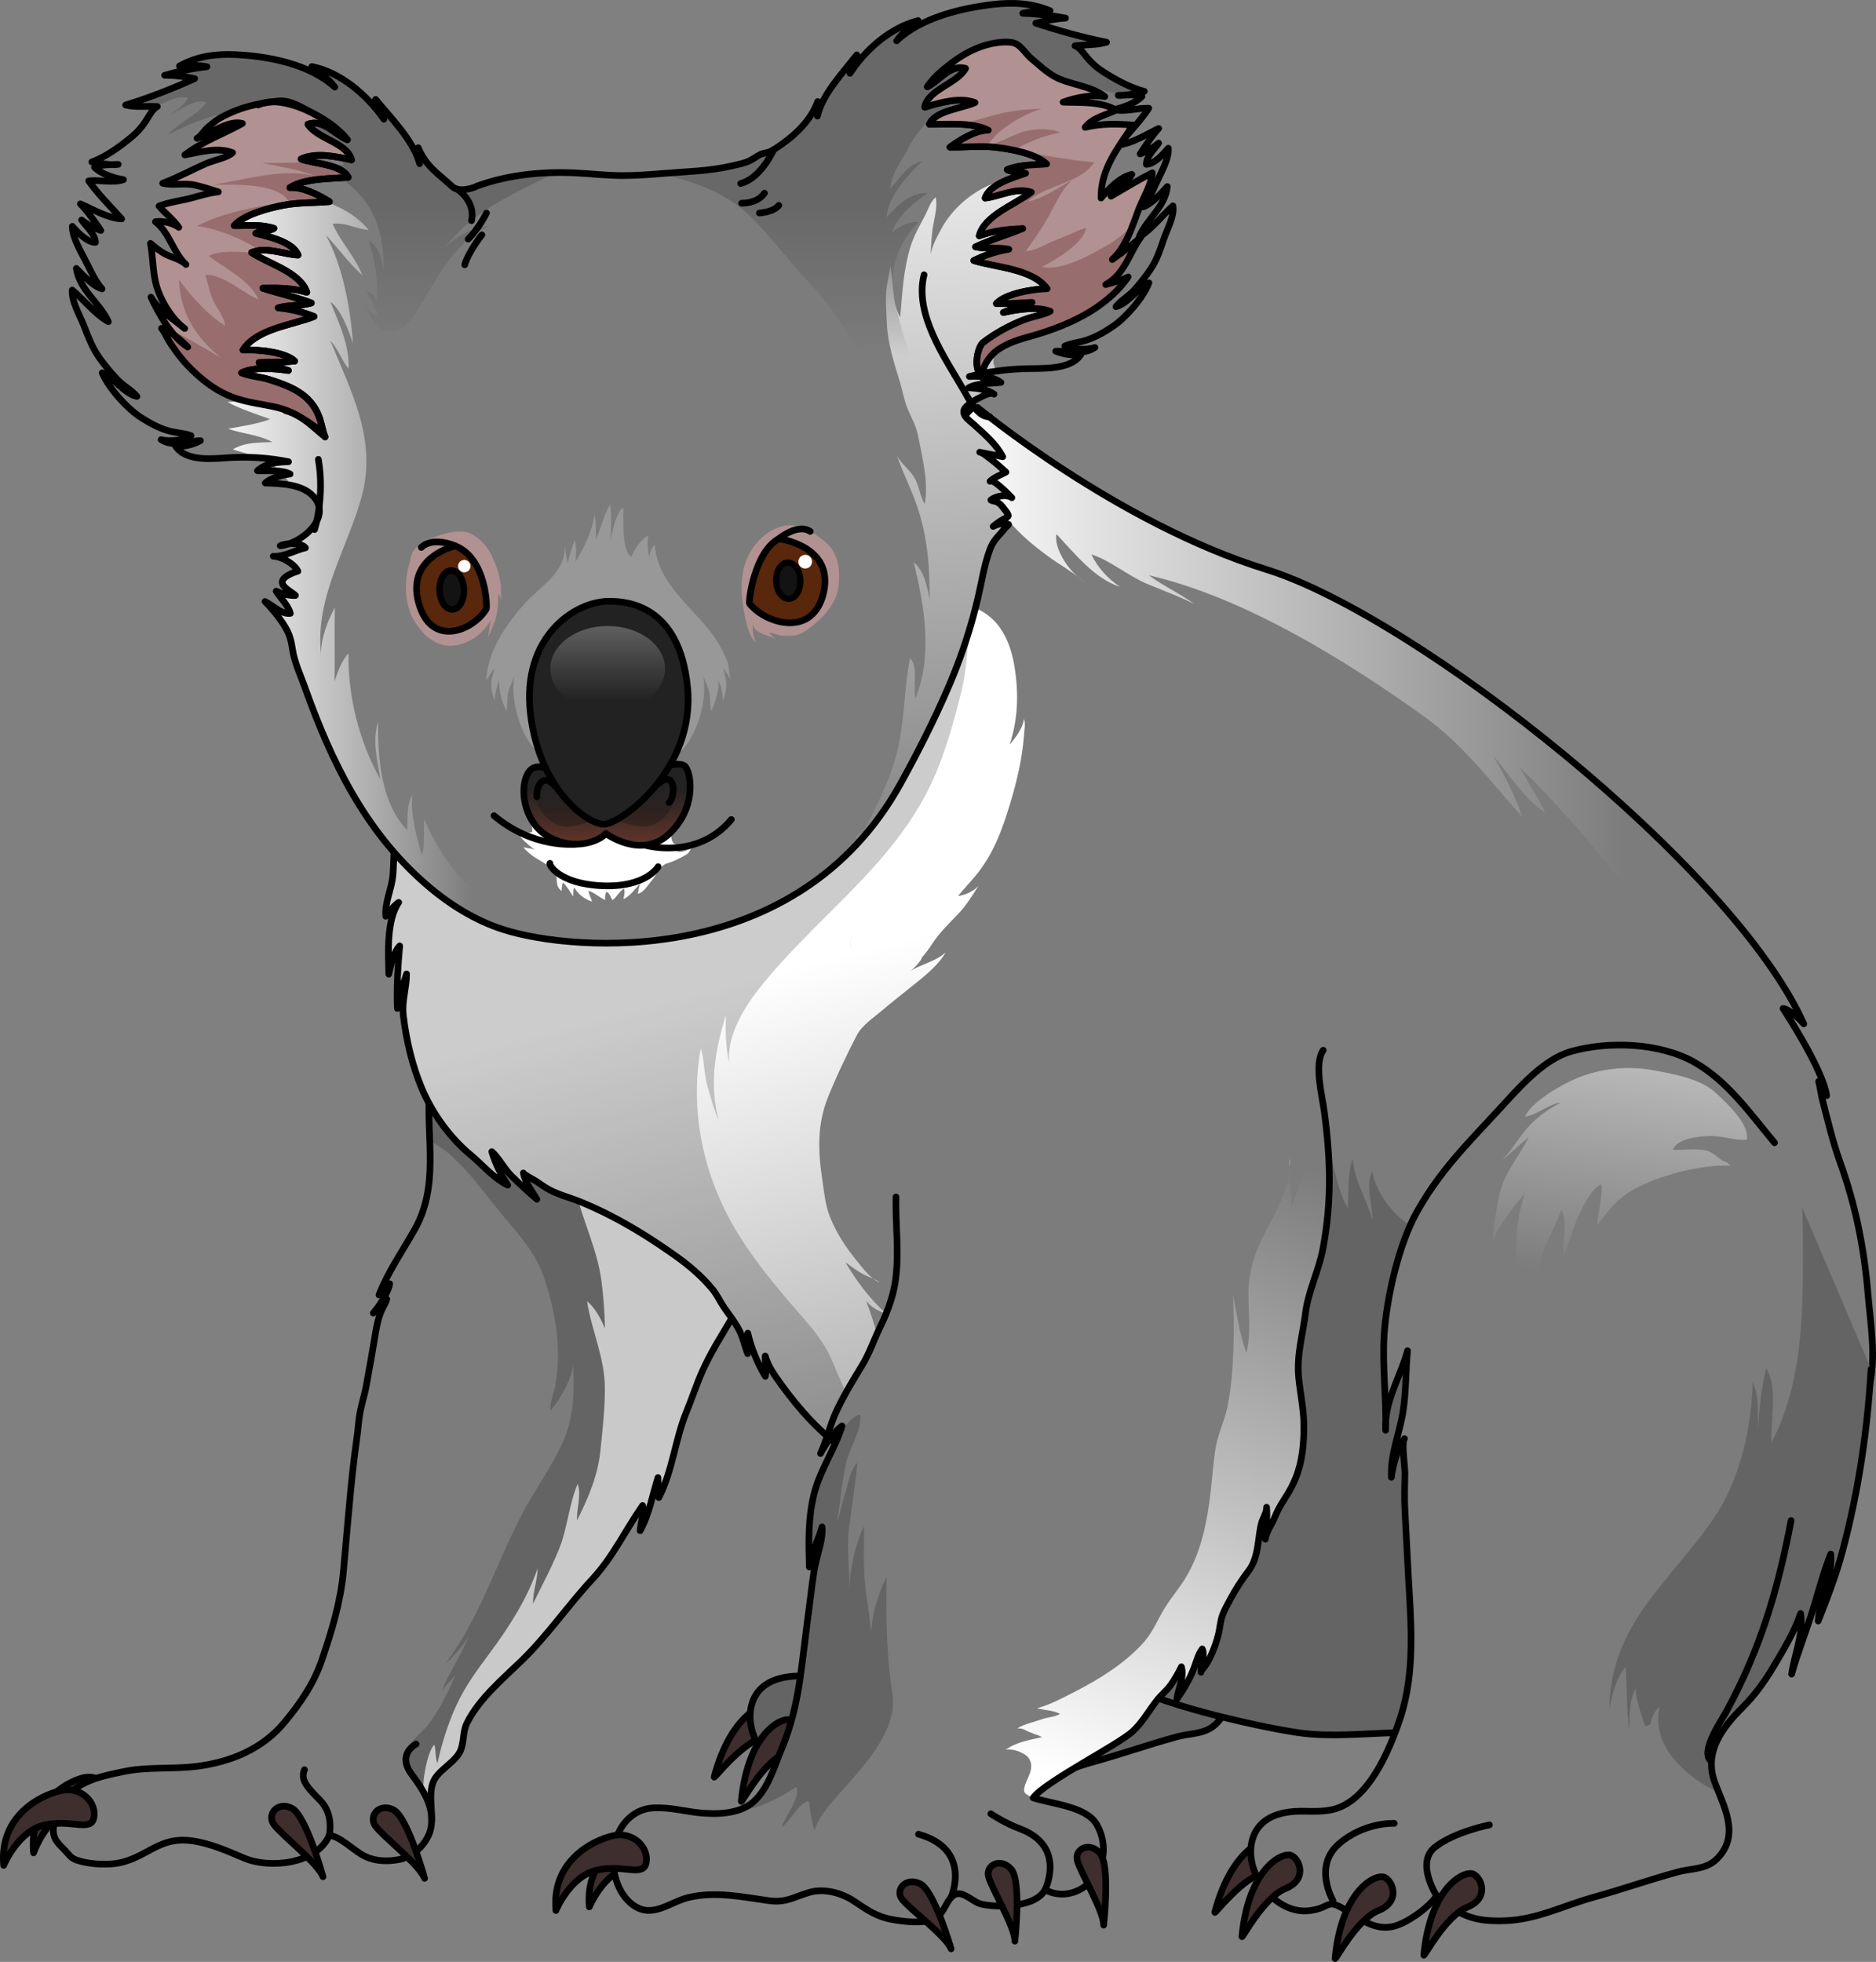 <?xml version="1.0" encoding="utf-8"?>
<!-- Generator: Adobe Illustrator 16.0.0, SVG Export Plug-In . SVG Version: 6.00 Build 0)  -->
<!DOCTYPE svg PUBLIC "-//W3C//DTD SVG 1.1//EN" "http://www.w3.org/Graphics/SVG/1.1/DTD/svg11.dtd">
<svg version="1.1" id="Layer_1" xmlns="http://www.w3.org/2000/svg" xmlns:xlink="http://www.w3.org/1999/xlink" x="0px" y="0px"
	 width="281.915px" height="294.871px" viewBox="0 0 281.915 294.871" enable-background="new 0 0 281.915 294.871"
	 xml:space="preserve">
<rect x="0" y="0" width="281.915" height="294.871" fill="#808080" stroke="none"/>
<g>
	<g>
		<g>
			<path fill="#3E2E2E" stroke="#000000" stroke-linecap="round" stroke-linejoin="round" stroke-miterlimit="10" d="
				M107.32,267.073c-0.125,0.474,4.102-5.244,7.633-6.04c3.531-0.795,2.848-3.984,1.7-4.764
				C115.506,255.491,110.015,256.973,107.32,267.073z"/>
			<path fill="#646464" d="M191.436,151.419c-3.631-4.337-7.042-9.279-12.075-12.114c-5.173-2.913-12.814-3.199-18.464-1.613
				c-4.238,1.19-7.961,5.579-10.832,8.698c-4.892,5.312-8.829,9.151-12.353,15.398c-2.724,4.828-4.584,12.92-4.938,18.526
				c-0.301,4.775,0.363,9.577,0.22,14.327c-0.235-4.394,2.246-8.024,3.293-11.961c-0.293,3.015-0.203,6.142-0.668,9.108
				c-0.521,3.301-1.939,6.535-1.76,9.924c0.156-1.54,0.979-4.624,1.967-5.811c-0.47,0.564,0.087,4.354,0.07,5.223
				c-0.04,1.857-0.107,3.72,0.002,5.578c0.189,3.244,0.317,6.398,0.502,9.652c0.405,7.142,1.077,14.599-1.201,21.517
				c-1.602,4.861-4.859,12.665-10.292,13.798c-2.378,0.496-4.118,0.024-6.446,0.341c-2.447,0.334-4.578,1.418-5.404,3.873
				c-1.687,5.001,3.295,11.703,8.61,10.941c3.23-0.462,2.349-1.873,5.244-0.128c2.208,1.329,4.401,3.166,7.193,2.525
				c2.145-0.494,5.424-2.894,6.555-4.615c3.425,2.932,5.469,3.939,10.376,3.744c4.705-0.189,8.565-2.222,13.039-3.477
				c4.929-1.38,7.827-2.458,12.729-3.828c2.018-0.564,4.266-0.363,5.857-1.875c3.822-3.632,1.03-8.179-0.232-11.715
				c-1.597-4.473,1.142-8.123,4.238-11.199c1.862-1.85,3.395-4.02,4.729-6.274c1.42-2.396,3.12-5.229,3.959-7.808
				c0.485,2.993-0.932,6.168-1.347,9.105c0.97-3.459,2.368-6.867,3.398-10.33c0.775-2.602,1.475-5.185,2.481-7.71
				c0.326,3.438-1.693,6.735-1.889,10.066c1.41-3.569,2.691-6.864,3.689-10.619c2.393-9.017,3.7-17.937,4.256-27.252"/>
			<path fill="none" stroke="#000000" stroke-linecap="round" stroke-linejoin="round" stroke-miterlimit="10" d="M191.436,151.419
				c-3.631-4.337-7.042-9.279-12.075-12.114c-5.173-2.913-12.814-3.199-18.464-1.613c-4.238,1.19-7.961,5.579-10.832,8.698
				c-4.892,5.312-8.829,9.151-12.353,15.398c-2.724,4.828-4.584,12.92-4.938,18.526c-0.301,4.775,0.363,9.577,0.22,14.327
				c-0.235-4.394,2.246-8.024,3.293-11.961c-0.293,3.015-0.203,6.142-0.668,9.108c-0.521,3.301-1.939,6.535-1.76,9.924
				c0.156-1.54,0.979-4.624,1.967-5.811c-0.47,0.564,0.087,4.354,0.07,5.223c-0.04,1.857-0.107,3.72,0.002,5.578
				c0.189,3.244,0.317,6.398,0.502,9.652c0.405,7.142,1.077,14.599-1.201,21.517c-1.602,4.861-4.859,12.665-10.292,13.798
				c-2.378,0.496-4.118,0.024-6.446,0.341c-2.447,0.334-4.578,1.418-5.404,3.873c-1.687,5.001,3.295,11.703,8.61,10.941
				c3.23-0.462,2.349-1.873,5.244-0.128c2.208,1.329,4.401,3.166,7.193,2.525c2.145-0.494,5.424-2.894,6.555-4.615
				c3.425,2.932,5.469,3.939,10.376,3.744c4.705-0.189,8.565-2.222,13.039-3.477c4.929-1.38,7.827-2.458,12.729-3.828
				c2.018-0.564,4.266-0.363,5.857-1.875c3.822-3.632,1.03-8.179-0.232-11.715c-1.597-4.473,1.142-8.123,4.238-11.199
				c1.862-1.85,3.395-4.02,4.729-6.274c1.42-2.396,3.12-5.229,3.959-7.808c0.485,2.993-0.932,6.168-1.347,9.105
				c0.97-3.459,2.368-6.867,3.398-10.33c0.775-2.602,1.475-5.185,2.481-7.71c0.326,3.438-1.693,6.735-1.889,10.066
				c1.41-3.569,2.691-6.864,3.689-10.619c2.393-9.017,3.7-17.937,4.256-27.252"/>
			<path fill="#3E2E2E" stroke="#000000" stroke-linecap="round" stroke-linejoin="round" stroke-miterlimit="10" d="
				M138.727,273.52c-0.046,0.488,3.189-5.845,6.543-7.207s2.156-4.396,0.897-4.978C144.907,260.754,139.733,263.113,138.727,273.52z
				"/>
			<path fill="#3E2E2E" stroke="#000000" stroke-linecap="round" stroke-linejoin="round" stroke-miterlimit="10" d="
				M125.393,274.016c-0.047,0.487,3.188-5.845,6.542-7.207c3.354-1.362,2.157-4.396,0.897-4.978S126.398,263.609,125.393,274.016z"
				/>
			<path fill="#3E2E2E" stroke="#000000" stroke-linecap="round" stroke-linejoin="round" stroke-miterlimit="10" d="
				M111.398,270.728c-0.047,0.488,3.188-5.845,6.541-7.207c3.354-1.363,2.157-4.396,0.898-4.977
				C117.578,257.962,112.404,260.322,111.398,270.728z"/>
			<path fill="none" stroke="#000000" stroke-linecap="round" stroke-linejoin="round" stroke-miterlimit="10" d="M140.659,264.607
				c0,0-3.188-4.964-0.271-7.293c2.917-2.329,8.202-3.367,8.202-3.367"/>
			<path fill="none" stroke="#000000" stroke-linecap="round" stroke-linejoin="round" stroke-miterlimit="10" d="M125.067,265.293
				c0,0-2.961-5.07,0.844-8.436c3.803-3.364,8.378-3.142,8.378-3.142"/>
		</g>
		<path fill="#3E2E2E" stroke="#000000" stroke-linecap="round" stroke-linejoin="round" stroke-miterlimit="10" d="
			M182.551,287.402c-0.125,0.474,4.102-5.244,7.633-6.04c3.531-0.795,2.848-3.984,1.7-4.764
			C190.736,275.82,185.245,277.302,182.551,287.402z"/>
		<path fill="#3E2E2E" stroke="#000000" stroke-linecap="round" stroke-linejoin="round" stroke-miterlimit="10" d="M5.046,278.476
			c0,0,1.754-5.101,5.262-6.071c3.509-0.972,6.232,1.088,6.555-1.192c0.321-2.281-1.8-4.691-4.422-4.005
			C9.815,267.895,4.344,270.98,5.046,278.476z"/>
		<path fill="#7C7C7C" d="M64.502,164.276c-0.383,7.049,1.479,14.045-2.203,20.543c-1.8,3.178-4.036,6.416-5.35,9.806
			c0.564-0.541,1.156-1.044,1.605-1.686c-0.127,1.218-1.76,3.661-2.455,4.422c0.52-0.747,1.283-1.565,2.015-2.105
			c-0.131,0.585-0.501,1.08-0.746,1.631c-0.597,1.34-0.821,2.722-1.056,4.158c-0.391,2.384-0.822,4.763-1.257,7.142
			c-0.352,1.927-0.966,3.536-1.142,5.438c-0.195,2.102-0.536,4.187-0.776,6.283c-0.619,5.389-1.022,10.791-1.52,16.186
			c-0.429,4.655-1.731,8.961-3.237,13.368c-1.24,3.63-3.213,6.478-5.619,9.387c-3.294,3.983-7.949,5.917-12.975,6.599
			c-3.732,0.506-7.507,0.044-11.194,0.813c-3.215,0.669-6.806,1.361-8.871,4.166c-0.862,1.172-1.518,2.728-1.677,4.173
			c-0.195,1.777,0.667,2.407,1.752,3.548c0.617,0.65,0.831,1.121,1.775,1.438c1.66,0.558,3.896,0.708,5.64,0.514
			c1.743-0.195,3.378-0.971,4.896-1.812c2.34-1.296,4.051-2.014,6.853-1.604c2.7,0.394,5.232,1.525,7.725,2.583
			c3.861,1.637,10.95,0.911,12.802-3.437c1.812,0.259,3.721,2.402,5.421,3.2c1.568,0.736,3.341,0.777,5.059,0.455
			c1.995-0.374,3.728-1.973,4.516-3.833c0.956-2.258-0.255-5.385,0.575-7.72c0.676-1.9,3.482-3.053,4.194-4.941
			c0.503-1.335,0.28-2.754,0.931-4.047c1.835-3.648,5.322-6.557,8.203-9.35c3.879-3.762,6.967-8.304,10.65-12.273
			c3.115-3.355,4.963-7.386,7.535-11.051c0.212,1.242-0.293,2.547-0.374,3.792c1.395-2.564,1.825-5.283,2.683-7.991
			c0.021,0.995,0.026,2.024,0.128,3.007c2.085-4.085,2.421-8.667,4.165-12.923c0.807-1.968,1.455-3.982,2.314-5.939
			c1.297-2.947,3.116-5.764,4.752-8.537c1.645-2.786,2.82-4.979,2.879-8.306c0.038-2.1-0.892-3.998-2.096-5.665
			c-1.119-1.545-2.161-3.232-3.502-4.579c-3.215-3.225-6.943-5.868-10.344-8.884c-7.195-6.38-16.77-8.17-26.163-7.587"/>
		<path fill="#646464" d="M110.238,197.677c1.645-2.786,2.82-4.979,2.879-8.306c0.038-2.1-0.892-3.998-2.096-5.665
			c-1.119-1.545-2.161-3.232-3.502-4.579c-3.215-3.225-6.943-5.868-10.344-8.884c-7.195-6.38-16.77-8.17-26.163-7.587l-6.511,1.62
			c-0.13,2.391-0.003,4.773,0.08,7.135c1.077,0.697,2.154,1.344,2.9,1.993c3.403,2.962,5.828,6.688,8.751,10.093
			c2.41,2.807,4.438,5.205,5.622,8.804c1.139,3.465,2,7.474,2,11.124c0,1.643-0.127,3.195-0.406,4.814
			c-0.196,1.137-0.902,2.608-0.697,3.751c1.343-1.526,3.271-4.857,3.354-6.936c0.292,3.466,0.079,7.76-1.225,10.974
			c-1.235,3.043-3.161,5.952-4.866,8.772c-4.925,8.146-7.392,17.879-13.249,25.442c1.218-1.16,2.963-2.962,3.729-4.436
			c-1.131,2.893-3.013,5.536-4.151,8.42c0.559-0.824,1.268-1.648,2.023-2.286c-1.133,2.556-2.361,5.168-4.134,7.394
			c-1.3,1.633-3.618,2.828-3.253,5.188c0.236,1.523,1.408,3.236,2.341,4.525c0.45,0.621,0.992,1.21,1.444,1.824
			c-0.045-1.035-0.027-2.047,0.291-2.941c0.676-1.9,3.482-3.053,4.194-4.941c0.503-1.335,0.28-2.754,0.931-4.047
			c1.835-3.648,5.322-6.557,8.203-9.35c3.879-3.762,6.967-8.304,10.65-12.273c3.115-3.355,4.963-7.386,7.535-11.051
			c0.212,1.242-0.293,2.547-0.374,3.792c1.395-2.564,1.825-5.283,2.683-7.991c0.021,0.995,0.026,2.024,0.128,3.007
			c2.085-4.085,2.421-8.667,4.165-12.923c0.807-1.968,1.455-3.982,2.314-5.939C106.783,203.267,108.603,200.45,110.238,197.677z"/>
		<path fill="#C9C9C9" d="M107.52,179.127c-3.215-3.225-6.943-5.868-10.344-8.884c-0.235-0.209-0.48-0.399-0.721-0.599
			c-0.955,0.067-1.944,0.215-3.003,0.441c-2.131,0.456-5.472,1.349-6.882,3.24c-1.209,1.621-0.53,3.683-0.119,5.457
			c1.074,4.627,3.278,8.914,3.914,13.622c0.327,2.425,0.498,4.806,0.537,7.262c-0.604-1.466-1.449-3.073-2.686-4.102
			c0.701,4.537,2.674,8.432,2.68,13.132c0.004,3.151-0.354,6.226-0.672,9.336c-0.386,3.761-1.804,7.091-3.514,10.468
			c-0.074-1.811,0.68-3.701,0.111-5.482c-1.288,2.889-1.53,6.605-2.766,9.692c-1.164,2.907-2.594,5.525-3.946,8.318
			c-0.055-1.812,0.658-3.49,0.686-5.317c-1.537,4.495-4.188,8.672-7.013,12.485c-1.996,2.695-3.858,5.152-5.254,8.226
			c-1.254,2.763-2.143,5.641-2.788,8.584c-0.368-0.809-0.199-1.881-0.468-2.787c-0.902,0.849-1.473,3.998-1.6,5.227
			c-0.164,1.6,0.145,3.255,0.683,4.604l0.49,0.402c-0.071-1.559-0.271-3.172,0.21-4.521c0.676-1.9,3.482-3.053,4.194-4.941
			c0.503-1.335,0.28-2.754,0.931-4.047c1.835-3.648,5.322-6.557,8.203-9.35c3.879-3.762,6.967-8.304,10.65-12.273
			c3.115-3.355,4.963-7.386,7.535-11.051c0.212,1.242-0.293,2.547-0.374,3.792c1.395-2.564,1.825-5.283,2.683-7.991
			c0.021,0.995,0.026,2.024,0.128,3.007c2.085-4.085,2.421-8.667,4.165-12.923c0.807-1.968,1.455-3.982,2.314-5.939
			c1.297-2.947,3.116-5.764,4.752-8.537c1.645-2.786,2.82-4.979,2.879-8.306c0.038-2.1-0.892-3.998-2.096-5.665
			C109.902,182.161,108.86,180.474,107.52,179.127z"/>
		<path fill="none" stroke="#000000" stroke-linecap="round" stroke-linejoin="round" stroke-miterlimit="10" d="M64.502,164.276
			c-0.383,7.049,1.479,14.045-2.203,20.543c-1.8,3.178-4.036,6.416-5.35,9.806c0.564-0.541,1.156-1.044,1.605-1.686
			c-0.127,1.218-1.76,3.661-2.455,4.422c0.52-0.747,1.283-1.565,2.015-2.105c-0.131,0.585-0.501,1.08-0.746,1.631
			c-0.597,1.34-0.821,2.722-1.056,4.158c-0.391,2.384-0.822,4.763-1.257,7.142c-0.352,1.927-0.966,3.536-1.142,5.438
			c-0.195,2.102-0.536,4.187-0.776,6.283c-0.619,5.389-1.022,10.791-1.52,16.186c-0.429,4.655-1.731,8.961-3.237,13.368
			c-1.24,3.63-3.213,6.478-5.619,9.387c-3.294,3.983-7.949,5.917-12.975,6.599c-3.732,0.506-7.507,0.044-11.194,0.813
			c-3.215,0.669-6.806,1.361-8.871,4.166c-0.862,1.172-1.518,2.728-1.677,4.173c-0.195,1.777,0.667,2.407,1.752,3.548
			c0.617,0.65,0.831,1.121,1.775,1.438c1.66,0.558,3.896,0.708,5.64,0.514c1.743-0.195,3.378-0.971,4.896-1.812
			c2.34-1.296,4.051-2.014,6.853-1.604c2.7,0.394,5.232,1.525,7.725,2.583c3.861,1.637,10.95,0.911,12.802-3.437
			c1.812,0.259,3.721,2.402,5.421,3.2c1.568,0.736,3.341,0.777,5.059,0.455c1.995-0.374,3.728-1.973,4.516-3.833
			c0.956-2.258-0.255-5.385,0.575-7.72c0.676-1.9,3.482-3.053,4.194-4.941c0.503-1.335,0.28-2.754,0.931-4.047
			c1.835-3.648,5.322-6.557,8.203-9.35c3.879-3.762,6.967-8.304,10.65-12.273c3.115-3.355,4.963-7.386,7.535-11.051
			c0.212,1.242-0.293,2.547-0.374,3.792c1.395-2.564,1.825-5.283,2.683-7.991c0.021,0.995,0.026,2.024,0.128,3.007
			c2.085-4.085,2.421-8.667,4.165-12.923c0.807-1.968,1.455-3.982,2.314-5.939c1.297-2.947,3.116-5.764,4.752-8.537
			c1.645-2.786,2.82-4.979,2.879-8.306c0.038-2.1-0.892-3.998-2.096-5.665c-1.119-1.545-2.161-3.232-3.502-4.579
			c-3.215-3.225-6.943-5.868-10.344-8.884c-7.195-6.38-16.77-8.17-26.163-7.587"/>
		<path fill="#3E2E2E" stroke="#000000" stroke-linecap="round" stroke-linejoin="round" stroke-miterlimit="10" d="M0.552,280.362
			c0,0,2.075-5.094,6.085-6.052c4.011-0.958,7.082,1.112,7.481-1.168c0.4-2.28-1.977-4.7-4.975-4.022S-0.132,272.863,0.552,280.362z
			"/>
		<path fill="#3E2E2E" stroke="#000000" stroke-linecap="round" stroke-linejoin="round" stroke-miterlimit="10" d="M48.537,282.065
			c0,0-2.525-9.174-4.671-10.286c-2.145-1.11-3.77,0.906-2.741,2.398C42.15,275.671,47.731,279.971,48.537,282.065z"/>
		<path fill="#3E2E2E" stroke="#000000" stroke-linecap="round" stroke-linejoin="round" stroke-miterlimit="10" d="M63.807,282.307
			c0,0-2.527-9.176-4.672-10.286c-2.145-1.111-3.77,0.905-2.742,2.397C57.419,275.91,62.999,280.211,63.807,282.307z"/>
		<path fill="none" stroke="#000000" stroke-linecap="round" stroke-linejoin="round" stroke-miterlimit="10" d="M49.486,275.828
			c0,0,0.725-3.128-1.376-5.235c-2.101-2.106-2.948-3.126-2.356-4.605"/>
		<path fill="none" stroke="#000000" stroke-linecap="round" stroke-linejoin="round" stroke-miterlimit="10" d="M64.865,273.642
			c0-2.12-0.744-3.937-3.014-6.982c-2.27-3.047,0.67-4.531,0.67-4.531"/>
		<path fill="#7C7C7C" d="M280.701,194.37c-0.572-6.854-1.875-13.293-4.205-19.751c-1.105-3.066-1.836-6.268-2.663-9.429
			c-0.128-0.488-0.278-1.626-0.534-2.667c0.344,0.579,0.744,1.285,1.2,2.158c-0.555-4.023-6.554-13.102-6.554-13.102
			s1.01-0.036,3.119,2.311c-10.586-23.665-58.285-61.317-80.786-68.304c-22.5-6.986-43.362-24.328-43.362-24.328l-0.808,0.029
			c0,0-13.436,13.846-13.607,14.66c-0.102,0.485-6.864,10.6-12.439,19.038c-1.71,0.834-3.366,1.86-4.979,3.161
			c-3.865,3.117-7.483,6.583-11.328,9.693c-4.445,3.594-13.688,4.261-19.125,3.219c-3.027-0.582-6.001-1.649-9.135-1.41
			c-4.54,0.349-9.77,2.478-12.929,5.94c-3.715,4.071-3.141,10.704-3.517,15.857c-0.153,2.102-1.269,4.2-1.075,6.277
			c0.537-0.72,1.243-1.61,1.94-2.097c-1.874,2.74-1.555,7.64-1.493,10.792c0.281-1.325,0.712-3.274,1.64-4.252
			c-0.274,3.158-0.477,6.175-0.354,9.402c0.014-1.808,0.898-3.49,1.383-5.188c0.016,2.126-0.744,4.048-0.476,6.294
			c0.444,3.72,1.347,7.538,2.805,10.982c1.55,3.66,4.166,7.317,7.229,9.859c1.79,1.484,3.556,3.611,5.654,4.61
			c-1.012-1.541-1.871-3.251-2.398-5.032c1.127,1.016,1.824,2.52,2.92,3.606c1.211,1.202,2.562,2.438,3.854,3.546
			c-0.731-1.185-1.774-2.607-2.035-3.945c0.048,0.247,1.69,1.068,1.972,1.264c0.651,0.451,1.297,0.916,2,1.285
			c1.446,0.76,3.084,1.164,4.597,1.78c3.231,1.314,6.321,2.95,9.286,4.784c1.712,1.058,3.383,2.181,5.024,3.347
			c2.03,1.44,3.949,3.074,5.538,5c0.729,0.884,1.136,1.852,1.765,2.769c0.793,1.156,1.667,2.214,2.3,3.479
			c0.555,1.105,0.788,2.298,1.222,3.441c0.188-0.979-0.208-2.185,0.028-3.076c0.486,2.172,1.488,4.585,2.629,6.489
			c0.21-0.98-0.049-2.065-0.014-3.063c0.311,1.074,0.823,2.012,1.459,2.945c1.273,1.863,2.662,3.68,4.144,5.381
			c2.346,2.692,5.068,5.092,8.006,7.119c2.383,1.645,6.285,2.089,8.513-0.173c0.47-0.477,0.807-0.987,1.039-1.521
			c10.459,10.793,21.94,22.756,22.538,23.742c1.078,1.779,5.992,8.876,8.722,11.604c2.73,2.729,19.047,6.57,25.756,7.534
			c4.552,0.653,9.444,0.152,14.015,0.013c7.44-0.23,14.876-0.58,22.312-0.938c4.975-0.24,11.301,1.416,16.07-0.15
			c6.276-2.06,10.477-10,14.923-14.474c4.065-4.091,8.269-9.212,10.517-14.578c1.588-3.794,2.424-7.927,3.871-11.78
			c1.294-3.452,3.172-6.697,4.05-10.275C281.975,203.961,281.068,198.766,280.701,194.37z"/>
		<path fill="#646464" d="M219.022,195.723c-0.372-3.131-0.282-7.033-1.702-9.936c-0.594-1.214-0.636-0.981-1.703-1.044
			c-1.186-0.07-2.183,0.092-3.26-0.391c-2.805-1.256-5.678-5.319-6.141-8.233c-1.104,1.773,0.085,5.286,0.038,7.31
			c-0.828-3.108-2.717-5.951-2.979-9.257c-0.806,2.174-0.569,5.078-0.743,7.415c-1.043-1.766-1.598-4.068-2.106-6.065
			c-0.343-1.346-0.434-5.356-2.1-5.769c-0.19,3.86,0.807,9.772-1.779,12.926c-1.316,1.604-2.802,2.978-3.574,4.965
			c-0.771,1.981-0.832,4.274-1.368,6.246c-1.091,4.012-1.796,8.075-2.665,12.141c-2.038,9.534-6.904,18.354-11.199,27.02
			c-3.035,6.124-7.873,11.629-10.012,17.973c0.608,0.732,1.182,1.379,1.681,1.878c2.73,2.729,19.047,6.57,25.756,7.534
			c4.552,0.653,9.444,0.152,14.015,0.013c2.21-0.068,4.419-0.163,6.628-0.25c0.141-0.323,0.268-0.674,0.383-1.063
			c0.822-2.784,1.376-5.674,2.083-8.489c0.903-3.599,2.2-7.18,2.319-10.913c0.134-4.189-0.161-8.376-0.396-12.554
			C219.607,216.716,220.262,206.138,219.022,195.723z"/>
		<g>
			<path fill="#BDB8B5" d="M162.076,86.79c0.355,0.3,0.71,0.553,1.047,0.73C162.782,87.278,162.432,87.035,162.076,86.79z"/>
			<linearGradient id="SVGID_1_" gradientUnits="userSpaceOnUse" x1="141.47" y1="113.084" x2="274.499" y2="113.084">
				<stop  offset="0" style="stop-color:#FFFFFF"/>
				<stop  offset="0.774" style="stop-color:#7C7C7C"/>
			</linearGradient>
			<path fill="url(#SVGID_1_)" d="M143.828,59.916c-0.688-0.193-1.523-0.014-2.036,0.521c-1.007,1.053,0.618,3.084,1.123,4.029
				c1.126,2.108,2.829,3.741,3.863,5.907c0.278,0.584,0.591,1.152,0.923,1.707c0.486,0.814,1.125,1.551,1.595,2.355
				c0.425,0.725,0.703,1.526,1.159,2.245c0.921,1.454,2.082,2.743,3.338,3.913c1.294,1.205,2.696,2.289,4.131,3.32
				c1.349,0.972,2.885,1.805,4.152,2.875c-1.819-1.537-3.668-4.45-3.326-6.521c2.68,2.825,5.701,6.725,9.568,7.93
				c-1.794-1.17-3.389-2.92-4.313-4.867c2.812,0.875,5.468,3.193,8.312,4.393c2.354,0.991,5.043,1.969,7.178,3.087
				c-2.15-1.626-4.68-2.719-6.841-4.341c14.172,3.251,29.494,12.72,41.229,21.121c6,4.295,10.061,9.83,14.863,15.166
				c-0.98-3.041-2.725-6.385-4.369-9.188c2.353,2.773,4.813,6.652,7.836,8.562c-1.09-2.27-2.615-4.523-3.827-6.813
				c5.236,5.108,10.493,11.019,14.972,16.892c3.099,4.063,5.038,8.664,8.984,12.14c5.442,4.794,10.902,8.271,15.541,14.231
				c2.055,2.639,4.224,5.128,6.242,7.747c-0.098-0.38-0.193-0.759-0.292-1.138c-0.128-0.488-0.278-1.626-0.534-2.667
				c0.344,0.579,0.744,1.285,1.2,2.158c-0.555-4.023-6.554-13.102-6.554-13.102s1.01-0.036,3.119,2.311
				c-10.586-23.665-58.285-61.317-80.786-68.304c-7.753-2.407-15.142-5.928-22.183-9.944c-3.093-1.765-6.125-3.638-9.097-5.601
				c-1.271-0.839-2.532-1.695-3.781-2.568c-0.58-0.405-1.138-0.876-1.749-1.212c-1.482-0.815-2.498-1.952-3.802-3.022
				c-0.874-0.717-1.895-1.441-2.926-1.904C145.758,60.895,144.881,60.212,143.828,59.916z"/>
		</g>
		<linearGradient id="SVGID_2_" gradientUnits="userSpaceOnUse" x1="111.672" y1="147.315" x2="150.339" y2="296.648">
			<stop  offset="0" style="stop-color:#FFFFFF"/>
			<stop  offset="0.774" style="stop-color:#7C7C7C"/>
		</linearGradient>
		<path fill="url(#SVGID_2_)" d="M59.049,131.447c-0.153,2.102-1.269,4.2-1.075,6.277c0.537-0.72,1.243-1.61,1.94-2.097
			c-1.874,2.74-1.555,7.64-1.493,10.792c0.281-1.325,0.712-3.274,1.64-4.252c-0.274,3.158-0.477,6.175-0.354,9.402
			c0.014-1.808,0.898-3.49,1.383-5.188c0.016,2.126-0.744,4.048-0.476,6.294c0.444,3.72,1.347,7.538,2.805,10.982
			c1.55,3.66,4.166,7.317,7.229,9.859c1.79,1.484,3.556,3.611,5.654,4.61c-1.012-1.541-1.871-3.251-2.398-5.032
			c1.127,1.016,1.824,2.52,2.92,3.606c1.211,1.202,2.562,2.438,3.854,3.546c-0.731-1.185-1.774-2.607-2.035-3.945
			c0.048,0.247,1.69,1.068,1.972,1.264c0.651,0.451,1.297,0.916,2,1.285c1.446,0.76,3.084,1.164,4.597,1.78
			c3.231,1.314,6.321,2.95,9.286,4.784c1.712,1.058,3.383,2.181,5.024,3.347c2.03,1.44,3.949,3.074,5.538,5
			c0.729,0.884,1.136,1.852,1.765,2.769c0.793,1.156,1.667,2.214,2.3,3.479c0.555,1.105,0.788,2.298,1.222,3.441
			c0.188-0.979-0.208-2.185,0.028-3.076c0.486,2.172,1.488,4.585,2.629,6.489c0.21-0.98-0.049-2.065-0.014-3.063
			c0.311,1.074,0.823,2.012,1.459,2.945c1.273,1.863,2.662,3.68,4.144,5.381c2.346,2.692,5.068,5.092,8.006,7.119
			c2.383,1.645,6.285,2.089,8.513-0.173c2.404-2.44,1.418-5.767-0.029-8.43c-1.565-2.88-3.432-5.608-4.699-8.647
			c-0.717-1.719-1.148-3.498-1.766-5.241c-0.139-0.393-0.416-1.047-0.445-1.316c0.394,0.845,2.034,1.769,2.924,1.95
			c-2.439-2.241-4.401-4.852-6.064-7.693c0.943,0.693,1.859,1.405,2.928,1.938c0.738,0.368,1.621,0.626,2.253,1.131
			c-1.335-0.477-2.532-2.141-3.396-3.191c-1.647-2.006-3.099-4.195-4.067-6.613c-0.765-1.907-0.891-3.748-1.197-5.781
			c-0.63-4.18-0.755-8.213,0.851-12.209c1.278-3.182,2.779-6.331,4.344-9.366c0.763-1.477,2.525-2.647,3.771-3.702
			c1.518-1.285,3.082-2.514,4.634-3.758c1.75-1.406,3.834-3.035,4.948-4.993c-1.425,1.334-3.699,1.777-5.328,2.807
			c0.446-0.282,1.787-1.653,1.759-2.058c0.565-0.609,1.061-1.289,1.514-1.985c1.118-1.722,2.483-3.04,3.888-4.495
			c1.301-1.345,2.199-2.861,3.191-4.426c-0.535,0.846-2.188,1.621-3.158,1.65c0,0,1.736-1.971,2.426-2.775
			c2.819-3.287,4.197-7.068,5.423-11.16c0.981-3.276,1.803-6.684,2.054-10.112c0.055-0.739,0.278-1.895-0.011-2.567
			c-0.082,1.358-1.292,2.893-2.136,3.887c1.26-3.815,1.369-7.598,0.758-11.55c-0.533-3.442-1.898-6.893-5.137-8.604
			c-4.553-2.408-10.358-1.305-15.153-0.365c-6.35,1.244-11.951,2.593-17.106,6.752c-3.865,3.117-7.483,6.583-11.328,9.693
			c-4.445,3.594-13.688,4.261-19.125,3.219c-3.027-0.582-6.001-1.649-9.135-1.41c-4.54,0.349-9.77,2.478-12.929,5.94
			C58.851,119.661,59.425,126.294,59.049,131.447z"/>
		<g opacity="0.2">
			<path d="M127.957,140.21c-0.082,0.791-0.131,1.596-0.101,2.438C127.859,141.833,127.903,141.021,127.957,140.21z"/>
			<path d="M145.52,96.474c0.217-1.951,0.73-3.894-1.661-4.499c-2.854-0.724-6.279,2.165-8.703,3.337
				c-5.354,2.589-10.519,5.31-15.994,7.666c-5.716,2.46-10.856,5.438-16.3,8.395c-4.213,2.288-9.18,3.697-13.976,3.828
				c-7.254,0.2-14.841-2.634-22.162-2.844c-1.571,0.887-3.005,1.969-4.158,3.233c-3.715,4.071-3.141,10.704-3.517,15.857
				c-0.153,2.102-1.269,4.2-1.075,6.277c0.537-0.72,1.243-1.61,1.94-2.097c-1.874,2.74-1.555,7.64-1.493,10.792
				c0.281-1.325,0.712-3.274,1.64-4.252c-0.274,3.158-0.477,6.175-0.354,9.402c0.014-1.808,0.898-3.49,1.383-5.188
				c0.016,2.126-0.744,4.048-0.476,6.294c0.444,3.72,1.347,7.538,2.805,10.982c1.55,3.66,4.166,7.317,7.229,9.859
				c1.79,1.484,3.556,3.611,5.654,4.61c-1.012-1.541-1.871-3.251-2.398-5.032c1.127,1.016,1.824,2.52,2.92,3.606
				c1.211,1.202,2.562,2.438,3.854,3.546c-0.731-1.185-1.774-2.607-2.035-3.945c0.048,0.247,1.69,1.068,1.972,1.264
				c0.651,0.451,1.297,0.916,2,1.285c1.446,0.76,3.084,1.164,4.597,1.78c3.231,1.314,6.321,2.95,9.286,4.784
				c1.712,1.058,3.383,2.181,5.024,3.347c2.03,1.44,3.949,3.074,5.538,5c0.729,0.884,1.136,1.852,1.765,2.769
				c0.793,1.156,1.667,2.214,2.3,3.479c0.555,1.105,0.788,2.298,1.222,3.441c0.188-0.979-0.208-2.185,0.028-3.076
				c0.486,2.172,1.488,4.585,2.629,6.489c0.21-0.98-0.049-2.065-0.014-3.063c0.311,1.074,0.823,2.012,1.459,2.945
				c1.273,1.863,2.662,3.68,4.144,5.381c1.448,1.662,3.052,3.195,4.749,4.615c0,0,3.186-0.966,3.187-0.966
				c1.554-0.472-2.694-9.265-3.062-10.241c-1.306-3.472-3.021-5.447-5.475-8.266c-3.119-3.581-6.223-7.303-8.781-11.344
				c-5.346-8.441-7.672-18.521-5.907-28.292c0.568,1.585,0.48,3.977,1.052,5.806c0.512,1.64,0.936,3.36,1.624,4.945
				c-1.404-5.614-0.533-10.386,1.079-15.761c-0.038,2.429-0.012,4.906,0.539,7.183c-0.467-3.741,1.917-7.935,4.316-11.008
				c8.348-10.695,20.17-18.482,26.067-31.11c2.053-4.394,3.377-9.284,4.542-13.963C145.105,101.389,145.255,98.854,145.52,96.474z"
				/>
		</g>
		<path fill="none" stroke="#000000" stroke-linecap="round" stroke-linejoin="round" stroke-miterlimit="10" d="M280.701,194.37
			c-0.572-6.854-1.875-13.293-4.205-19.751c-1.105-3.066-1.836-6.268-2.663-9.429c-0.128-0.488-0.278-1.626-0.534-2.667
			c0.344,0.579,0.744,1.285,1.2,2.158c-0.555-4.023-6.554-13.102-6.554-13.102s1.01-0.036,3.119,2.311
			c-10.586-23.665-58.285-61.317-80.786-68.304c-22.5-6.986-43.362-24.328-43.362-24.328l-0.808,0.029
			c0,0-13.436,13.846-13.607,14.66c-0.102,0.485-6.864,10.6-12.439,19.038c-1.71,0.834-3.366,1.86-4.979,3.161
			c-3.865,3.117-7.483,6.583-11.328,9.693c-4.445,3.594-13.688,4.261-19.125,3.219c-3.027-0.582-6.001-1.649-9.135-1.41
			c-4.54,0.349-9.77,2.478-12.929,5.94c-3.715,4.071-3.141,10.704-3.517,15.857c-0.153,2.102-1.269,4.2-1.075,6.277
			c0.537-0.72,1.243-1.61,1.94-2.097c-1.874,2.74-1.555,7.64-1.493,10.792c0.281-1.325,0.712-3.274,1.64-4.252
			c-0.274,3.158-0.477,6.175-0.354,9.402c0.014-1.808,0.898-3.49,1.383-5.188c0.016,2.126-0.744,4.048-0.476,6.294
			c0.444,3.72,1.347,7.538,2.805,10.982c1.55,3.66,4.166,7.317,7.229,9.859c1.79,1.484,3.556,3.611,5.654,4.61
			c-1.012-1.541-1.871-3.251-2.398-5.032c1.127,1.016,1.824,2.52,2.92,3.606c1.211,1.202,2.562,2.438,3.854,3.546
			c-0.731-1.185-1.774-2.607-2.035-3.945c0.048,0.247,1.69,1.068,1.972,1.264c0.651,0.451,1.297,0.916,2,1.285
			c1.446,0.76,3.084,1.164,4.597,1.78c3.231,1.314,6.321,2.95,9.286,4.784c1.712,1.058,3.383,2.181,5.024,3.347
			c2.03,1.44,3.949,3.074,5.538,5c0.729,0.884,1.136,1.852,1.765,2.769c0.793,1.156,1.667,2.214,2.3,3.479
			c0.555,1.105,0.788,2.298,1.222,3.441c0.188-0.979-0.208-2.185,0.028-3.076c0.486,2.172,1.488,4.585,2.629,6.489
			c0.21-0.98-0.049-2.065-0.014-3.063c0.311,1.074,0.823,2.012,1.459,2.945c1.273,1.863,2.662,3.68,4.144,5.381
			c2.346,2.692,5.068,5.092,8.006,7.119c2.383,1.645,6.285,2.089,8.513-0.173c0.47-0.477,0.807-0.987,1.039-1.521
			c10.459,10.793,21.94,22.756,22.538,23.742c1.078,1.779,5.992,8.876,8.722,11.604c2.73,2.729,19.047,6.57,25.756,7.534
			c4.552,0.653,9.444,0.152,14.015,0.013c7.44-0.23,14.876-0.58,22.312-0.938c4.975-0.24,11.301,1.416,16.07-0.15
			c6.276-2.06,10.477-10,14.923-14.474c4.065-4.091,8.269-9.212,10.517-14.578c1.588-3.794,2.424-7.927,3.871-11.78
			c1.294-3.452,3.172-6.697,4.05-10.275C281.975,203.961,281.068,198.766,280.701,194.37z"/>
		<path fill="#7C7C7C" d="M71.696,27.961c-0.605,0.329-2.726,1.02-3.752,0.067c-2.076-1.927-3.938-3.013-5.093-5.829
			c0.033,0.84,0.1,1.604,0.214,2.403c-0.975-3.565-4.409-6.951-6.617-9.658c0.159,1.024,0.796,2.047,1.237,2.973
			c-2.591-3.739-6.594-7.08-10.822-7.916c1.158,0.901,2.545,1.868,3.449,3.091c-3.855-3.498-9.97-4.626-14.816-4.877
			c-2.977-0.153-5.874,0.214-8.528,1.708c1.077-0.074,2.82-0.158,4.125,0.109c-2.163,0.237-4.28,0.689-6.354,1.286
			c1.427-0.021,3.203,0.22,4.517,0.501c-3.372,1.516-6.875,2.9-10.383,3.967c1.493,0.38,3.179,0.135,4.773,0.226
			c-0.592,0.298-1.012,1.003-1.399,1.642c-0.771,1.273-1.488,2.126-2.59,3.033c-1.766,1.454-3.774,2.878-5.859,3.661
			c1.111,0.205,2.987,0.528,3.959,0.359c-1.184,0.047-2.453,0.013-3.558,0.436c0.976,1.022,3.009,1.641,4.351,1.859
			c-1.58,0.572-3.544-0.021-5.224,0.183c1.422,2.025,3.343,3.92,4.95,5.715c-2.039-0.085-4.29-1.424-6.197-2.256
			c1.087,1.111,2.181,2.686,3.07,3.996c-0.955-0.311-2.069-0.903-2.885-1.578c0.687,0.967,2.002,2.102,2.087,3.362
			c-1.218,0.055-2.685-1.509-3.479-2.406c-0.032,1.649,1.322,3.87,2.04,5.284c0.725,1.427,1.387,2.962,2.416,4.116
			c-1.393-0.417-2.829-2.038-3.856-3.074c0.499,3.307,3.58,5.237,4.805,8.007c-2.067-1.19-3.617-3.261-5.423-4.75
			c-0.141,1.662,1.158,3.82,1.742,5.326c0.664,1.712,1.253,3.301,2.292,4.79c0.81,1.159,1.759,2.267,2.694,3.274
			c0.931,1.003,2.148,1.58,2.997,2.592c-1.866-0.375-3.434-2.754-5.226-3.548c1.006,2.378,3.852,5.458,5.876,6.748
			c1.332,0.849,2.729,1.604,4.25,2.009c1.042,0.277,2.282,0.312,3.222,0.691c-1.051,0.725-3.293,0.922-4.494,0.597
			c1.848,1.183,3.939,0.214,5.91,0.15c-1.068,0.577-2.643,1.061-3.823,0.706c1.7,2.708,6.191,1.916,8.765,1.821
			c2.944-0.109,5.43,0.078,8.295,0.639c-1.596,0.052-3.445,0.203-4.664,1.355c1.543,0.074,3.534-0.2,4.902,0.493
			c-1.188,0.164-2.832,0.516-3.73,1.357c2.521,0.092,5.885,0.133,7.526,2.365c2.292,3.115-2.313,6.832-5.279,7.062
			c0.828-0.439,3.198-0.517,3.787,0.313c-1.586,0.359-3.136,1.353-4.832,1.265c1.196,0.023,3.21,1.14,3.7,2.244
			c-0.701,0.201-2.402,0.824-2.349,1.703c0.046,0.767,1.497,1.457,1.981,1.946c-1.012,0.056-1.979-0.258-2.899-0.649
			c0.699,1.1,1.77,2.06,2.132,3.336c-1.38,0.181-2.643-1.221-3.805-1.779c1.063,1.06,2.11,2.355,2.906,3.623
			c0.826,1.316,1.014,2.215,1.242,3.674c0.292,1.868,1.172,3.726,1.804,5.498c3.99,11.208,9.089,21.762,18.249,29.711
			c3.42,2.969,7.342,5.442,11.679,6.818c10.602,3.363,44.193,6.016,59.651-21.997c2.554-4.626,4.955-9.345,7.049-14.197
			c0.137-0.315,0.271-0.631,0.405-0.946c1.343-3.186,2.479-6.458,3.399-9.791c0.269-0.976,0.519-1.955,0.751-2.939
			c0.571-2.422,0.925-4.91,1.789-7.252c0.369-0.996,0.876-1.66,1.597-2.411c0.314-0.33,0.554-0.717,0.89-1.032
			c0.14-0.133,0.282-0.182,0.324-0.35c-0.843-0.175-1.528-0.102-2.308,0.302c0.329-0.294,0.715-0.548,1.074-0.813
			c0.182-0.135,1.129-0.558,1.188-0.744c0.08-0.248-0.472-0.88-0.594-1.047c-0.305-0.419-0.667-0.87-1.153-1.084
			c-0.273-0.119-0.631-0.102-0.863-0.274c0.683-0.599,2.4-0.928,3.152-0.347c-0.311-0.309-2.8-2.942-3.279-2.473
			c0.604-0.591,1.641-0.973,2.392-1.377c-0.723-0.637-1.446-1.328-2.224-1.895c-0.444-0.323-1.156-0.989-1.718-1.101
			c0.005,0,3.457,0.688,3.457,0.688c-0.957-1.889-2.645-3.282-4.168-4.695c-0.836-0.776-2.507-1.752-1.248-2.906
			c0.601-0.552,1.311-0.979,2.043-1.33c0.477-0.229,1.57-0.847,2.073-0.48c-0.956-0.697-2.621-0.898-3.817-0.963
			c1.316-0.726,3.321-0.617,4.854-0.794c-1.297-0.956-3.15-0.962-4.747-0.896c2.816-0.711,5.283-1.058,8.228-1.167
			c2.574-0.096,7.108,0.302,8.611-2.269c-1.15,0.404-2.757,0.079-3.862-0.368c1.97-0.081,4.126,0.646,5.884-0.556
			c-1.174,0.381-3.424,0.361-4.524-0.22c0.909-0.41,2.146-0.529,3.165-0.854c1.486-0.474,2.828-1.256,4.096-2.118
			c1.928-1.311,4.548-4.299,5.382-6.523c-1.73,0.846-3.124,3.108-4.96,3.581c0.774-0.976,1.948-1.584,2.806-2.557
			c0.861-0.979,1.73-2.048,2.455-3.154c0.931-1.42,1.406-2.9,1.946-4.497c0.476-1.403,1.619-3.448,1.36-4.941
			c-1.695,1.475-3.094,3.458-5.071,4.682c1.024-2.593,3.962-4.559,4.225-7.584c-0.951,1.01-2.27,2.577-3.629,3.053
			c0.944-1.116,1.496-2.553,2.118-3.896c0.616-1.33,1.81-3.437,1.661-4.926c-0.729,0.869-2.081,2.388-3.3,2.426
			c-0.004-1.148,1.227-2.268,1.843-3.191c-0.765,0.667-1.835,1.283-2.765,1.632c0.794-1.249,1.773-2.749,2.778-3.833
			c-1.844,0.888-3.993,2.259-6.02,2.48c1.475-1.738,3.256-3.589,4.531-5.522c-1.69-0.065-3.606,0.611-5.223,0.206
			c1.322-0.294,3.307-0.996,4.206-1.99c-1.13-0.305-2.394-0.185-3.577-0.144c0.98,0.085,2.828-0.341,3.923-0.605
			c-2.136-0.562-4.241-1.707-6.104-2.897c-1.163-0.742-1.939-1.463-2.798-2.561c-0.433-0.551-0.901-1.159-1.512-1.387
			c1.583-0.195,3.283-0.093,4.744-0.542c-3.574-0.716-7.166-1.721-10.637-2.854c1.291-0.348,3.045-0.692,4.469-0.772
			c-2.11-0.394-4.255-0.653-6.428-0.714c1.282-0.335,3.026-0.382,4.105-0.393c-2.752-1.163-5.669-1.29-8.626-0.94
			c-4.817,0.57-10.835,2.023-14.433,5.463c0.814-1.171,2.13-2.145,3.221-3.041c-4.158,1.057-7.912,4.361-10.231,7.929
			c0.374-0.868,0.937-1.839,1.021-2.778c-2.009,2.607-5.195,5.914-5.913,9.21c0.057-0.731,0.068-1.429,0.042-2.189
			c-0.952,2.629-3.101,4.79-5.344,6.376c-0.581,0.412-1.201,0.855-1.854,1.151c-0.504,0.229-1.054,0.216-1.541,0.483
			c-0.677,0.373-1.216,0.822-1.964,1.085c-0.769,0.271-1.571,0.429-2.364,0.61c-3.295,0.756-6.787,0.816-10.148,1.098
			c-2.083,0.174-4.202,0.33-6.293,0.319c-2.255-0.012-4.514-0.277-6.765-0.392C81.61,25.743,76.426,26.241,71.696,27.961"/>
		<path fill="#989898" d="M109.865,102.312c-0.398-0.884-0.207-1.951-0.572-2.896c-0.428-1.106-0.973-2.174-1.592-3.151
			c-2.873-4.533-8.899-8.155-9.295-14.389c-0.492,0.438-0.768,1.223-0.854,1.95c-0.167-0.947-0.351-2.338-0.11-3.35
			c-1.031,0.464-2.098,2.061-2.564,3.198c-1.478-0.792-1.161-5.659-1.217-7.42c-1.123,0.832-1.554,3.479-1.928,4.856
			c0.091-1.517,0.158-3.749-0.015-5.25c-1.06,1.53-1.341,3.454-2.144,5.12c-0.067-1.185,0.03-2.567-0.242-3.604
			c-0.374,2.675-1.561,4.87-2.83,7.035c0.017-0.618,0.208-2.443-0.146-3.203c-0.43,1.082-0.787,2.338-1.07,3.492
			c-0.084-0.639-0.358-2.023-0.474-2.934c0.517,4.087-3.718,6.474-5.798,8.768c-2.627,2.895-5.913,7.36-5.904,11.776
			c0.314-0.696,0.784-1.271,1.174-1.9c-0.125,0.92-0.5,1.616-0.457,2.613c0.031,0.726,0.199,1.609,0.502,2.222
			c0.05-1.067,0.297-2.057,0.666-3.042c-0.064,1.591,0.454,3.388,1.148,4.732c0.018-0.296,0.042-0.591,0.072-0.886
			c0.076-0.754,0.022-1.507,0.22-2.238c0.218-0.809,0.66-1.514,0.879-2.323c-0.665,3.437,0.698,8.337,2.82,10.86
			c2.036,2.423,6.132,4.224,8.765,2.114c1.01-0.809,1.854-1.89,2.588-3.081c0.736,1.191,1.58,2.272,2.588,3.081
			c2.634,2.109,6.73,0.309,8.766-2.114c2.122-2.523,3.485-7.424,2.82-10.86c0.219,0.81,0.661,1.515,0.879,2.323
			c0.197,0.731,0.144,1.484,0.22,2.238c0.03,0.295,0.054,0.59,0.073,0.886c0.693-1.345,1.212-3.142,1.147-4.732
			c0.369,0.985,0.616,1.975,0.666,3.042c0.303-0.612,0.472-1.496,0.503-2.222c0.042-0.997-0.334-1.693-0.457-2.613
			C109.081,101.041,109.551,101.615,109.865,102.312z"/>
		<g>
			<linearGradient id="SVGID_3_" gradientUnits="userSpaceOnUse" x1="121.089" y1="4.613" x2="132.423" y2="175.613">
				<stop  offset="0" style="stop-color:#FFFFFF"/>
				<stop  offset="0.774" style="stop-color:#7C7C7C"/>
			</linearGradient>
			<path fill="url(#SVGID_3_)" d="M129.679,124.972l-1.17,0.827C128.718,126.212,129.174,125.747,129.679,124.972z"/>
			<linearGradient id="SVGID_4_" gradientUnits="userSpaceOnUse" x1="140.459" y1="3.451" x2="151.782" y2="174.278">
				<stop  offset="0" style="stop-color:#FFFFFF"/>
				<stop  offset="0.774" style="stop-color:#7C7C7C"/>
			</linearGradient>
			<path fill="url(#SVGID_4_)" d="M152.057,74.808c-0.311-0.309-2.8-2.942-3.279-2.473c0.604-0.591,1.641-0.973,2.392-1.377
				c-0.723-0.637-1.446-1.328-2.224-1.895c-0.444-0.323-1.156-0.989-1.718-1.101c0.005,0,3.457,0.688,3.457,0.688
				c-0.957-1.889-2.645-3.282-4.168-4.695c-0.836-0.776-2.507-1.752-1.248-2.906c0.601-0.552,1.311-0.979,2.043-1.33
				c0.477-0.229,1.57-0.847,2.073-0.48c-0.956-0.697-2.621-0.898-3.817-0.963c1.316-0.726,3.321-0.617,4.854-0.794
				c-1.297-0.956-3.15-0.962-4.747-0.896c1.458-0.368,2.823-0.635,4.208-0.825c-0.288-0.369-0.513-0.761-0.583-1.196
				c-0.226-1.402,1.333-3.336,2.466-4.043c1.678-1.047,3.421-1.213,4.824-2.79c1.209-1.358,1.894-3.108,2.904-4.605
				c0.961-1.425,1.915-1.783,2.053-3.677c0.148-2.047-0.207-4.175-0.656-6.122c-0.602-2.611-1.422-5.14-4.226-6.079
				c-5.796-1.94-12.513,2.055-15.246,7.215c-0.685,1.291-1.722,3.065-1.575,4.596c0.007-1.402,0.105-2.788,0.243-4.184
				c0.146-1.475,0.911-3.829,0.509-5.219c-0.772,0.664-1.115,1.806-1.585,2.714c-0.834,1.615-1.729,3.125-2.249,4.892
				c-1.013,3.447-1.176,6.885-1.483,10.417c-1.29-2.239-0.989-5.271-1.499-7.724c-0.078,1.07-0.402,2.139-0.537,3.215
				c-0.225,1.801-0.035,3.661,0.029,5.469c0.102,2.859,1.102,5.967,1.94,8.697c0.427,1.386,0.656,2.852,1.215,4.195
				c0.588,1.41,1.226,2.387,1.531,3.96c0.626,3.224,1.612,6.974,1.004,10.259c-0.732-1.201-0.817-2.703-1.53-3.923
				c-0.72-1.232-2-2.126-2.638-3.308c0.907,2.611,2.278,5.268,3.116,7.838c1.492,4.576,1.824,8.893,1.785,13.728
				c-0.313-1.807-0.869-4.373-2.39-5.583c1.612,6.526,2.878,13.938,0.288,20.445c-0.491-1.827,0.483-4.568-0.834-6.056
				c-0.807,4.071-0.811,8.403-1.604,12.56c-0.679,3.551-1.866,6.42-3.453,9.652c-0.202,0.412-1.182,2.574-2.024,3.867l1.702-1.203
				c1.42-1.838,2.759-3.831,3.975-6.034c2.554-4.626,4.955-9.345,7.049-14.197c0.137-0.315,0.271-0.631,0.405-0.946
				c1.343-3.186,2.479-6.458,3.399-9.791c0.269-0.976,0.519-1.955,0.751-2.939c0.571-2.422,0.925-4.91,1.789-7.252
				c0.369-0.996,0.876-1.66,1.597-2.411c0.314-0.33,0.554-0.717,0.89-1.032c0.14-0.133,0.282-0.182,0.324-0.35
				c-0.843-0.175-1.528-0.102-2.308,0.302c0.329-0.294,0.715-0.548,1.074-0.813c0.182-0.135,1.129-0.558,1.188-0.744
				c0.08-0.248-0.472-0.88-0.594-1.047c-0.305-0.419-0.667-0.87-1.153-1.084c-0.273-0.119-0.631-0.102-0.863-0.274
				C149.587,74.556,151.305,74.227,152.057,74.808z"/>
		</g>
		<g>
			<linearGradient id="SVGID_5_" gradientUnits="userSpaceOnUse" x1="135.594" y1="30.622" x2="135.594" y2="53.613">
				<stop  offset="0" style="stop-color:#686868"/>
				<stop  offset="1" style="stop-color:#686868;stop-opacity:0"/>
			</linearGradient>
			<path fill="url(#SVGID_5_)" d="M171.962,13.73c-2.136-0.562-4.241-1.707-6.104-2.897c-1.163-0.742-1.939-1.463-2.798-2.561
				c-0.433-0.551-0.901-1.159-1.512-1.387c1.583-0.195,3.283-0.093,4.744-0.542c-3.574-0.716-7.166-1.721-10.637-2.854
				c1.291-0.348,3.045-0.692,4.469-0.772c-2.11-0.394-4.255-0.653-6.428-0.714c1.282-0.335,3.026-0.382,4.105-0.393
				c-2.752-1.163-5.669-1.29-8.626-0.94c-4.817,0.57-10.835,2.023-14.433,5.463c0.814-1.171,2.13-2.145,3.221-3.041
				c-4.158,1.057-7.912,4.361-10.231,7.929c0.374-0.868,0.937-1.839,1.021-2.778c-2.009,2.607-5.195,5.914-5.913,9.21
				c0.057-0.731,0.068-1.429,0.042-2.189c-0.952,2.629-3.101,4.79-5.344,6.376c-0.581,0.412-1.201,0.855-1.854,1.151
				c-0.504,0.229-1.054,0.216-1.541,0.483c-0.677,0.373-1.216,0.822-1.964,1.085c-0.769,0.271-1.571,0.429-2.364,0.61
				c-3.295,0.756-6.787,0.816-10.148,1.098c-0.146,0.012-0.295,0.023-0.441,0.035c5.182,1.23,9.952,2.777,13.975,6.849
				c2.853,2.888,5.256,6.207,8.052,9.159c3.168,3.344,5.845,7.107,8.002,11.171c1.032,1.944,3.57,7.071,6.221,7.287
				c1.938,0.157,1.884-2.162,1.892-3.586c0.011-1.921-0.737-3.95-1.341-5.771c-0.662-1.996-1.091-3.901-1.542-5.943
				c-1.026-4.645,0.302-8.433,3.56-11.904c-1.356-0.146-2.975,0.683-3.958,1.584c0.407-2.121,3.524-4.783,5.302-5.881
				c-2.441-0.33-4.723,1.942-6.121,3.581c-0.008-2.894,3.265-6.519,5.3-8.368c-2.142,0.253-3.414,2.681-4.783,4.061
				c0.067-1.432,0.8-2.762,1.512-3.976c1.05-1.793,1.992-3.857,3.444-5.362c2.652-2.75,6.753-5.012,10.418-6.123
				c2.655-0.806,5.683-0.988,8.419-0.584c2.595,0.383,5.159,1.671,7.672,2.326c-1.446-1.245-3.546-1.515-4.995-2.721
				c3.094,0.811,5.836,1.981,8.883,2.385C170.082,14.173,171.201,13.914,171.962,13.73z"/>
			<path fill="#686868" d="M169.176,14.293c0.683,0.089,1.386,0.128,2.106,0.126C170.604,14.285,169.891,14.269,169.176,14.293z"/>
		</g>
		<linearGradient id="SVGID_6_" gradientUnits="userSpaceOnUse" x1="51.463" y1="30.622" x2="51.463" y2="53.613">
			<stop  offset="0" style="stop-color:#686868"/>
			<stop  offset="1" style="stop-color:#686868;stop-opacity:0"/>
		</linearGradient>
		<path fill="url(#SVGID_6_)" d="M76.625,29.42c2.201-1.14,4.789-2.603,7.429-3.478c-4.189,0.014-8.43,0.59-12.357,2.019
			c-0.605,0.329-2.726,1.02-3.752,0.067c-2.076-1.927-3.938-3.013-5.093-5.829c0.033,0.84,0.1,1.604,0.214,2.403
			c-0.975-3.565-4.409-6.951-6.617-9.658c0.159,1.024,0.796,2.047,1.237,2.973c-2.591-3.739-6.594-7.08-10.822-7.916
			c1.158,0.901,2.545,1.868,3.449,3.091c-3.855-3.498-9.97-4.626-14.816-4.877c-2.977-0.153-5.874,0.214-8.528,1.708
			c1.077-0.074,2.82-0.158,4.125,0.109c-2.163,0.237-4.28,0.689-6.354,1.286c1.427-0.021,3.203,0.22,4.517,0.501
			c-3.372,1.516-6.875,2.9-10.383,3.967c1.419,0.361,3.011,0.161,4.533,0.218c1.46-0.604,3.415-1.78,4.798-1.28
			c-0.323,0.963-1.888,2.065-2.802,2.594c1.526-0.638,3.901-2.648,5.567-1.898c-1.37,1.971-4.189,2.973-5.781,4.885
			c4.626-2.445,9.326-4.104,14.748-3.549c2.635,0.27,4.305,1.142,6.354,2.757c1.522,1.2,5.029,3.22,5.334,5.306
			c-1.487,0.09-2.994-1.057-4.628-0.852c3.513,2.274,6.993,4.165,8.958,8.041c1.471,2.9,1.677,5.748,1.701,8.955
			c-0.207-1.698-0.633-3.935-2.27-4.82c0.939,2.865,1.479,5.858,1.219,8.93c-0.318-0.517-0.84-1.326-1.557-1.164
			c0.738,0.974,1.421,2.408,1.795,3.552c-0.611-0.325-1.327-0.605-1.816-1.092c0.502,0.878,0.898,1.901,1.677,2.587
			c-0.063-0.023-0.217-0.094-0.264-0.113c2.421,2.221,4.476,0.58,6.068-1.861c1.729-2.65,3.154-5.578,5.116-8.072
			c1.239-1.576,3.966-4.675,6.131-4.852c-2.417-0.214-5.174,1.516-6.841,3.094C69.353,33.943,73.092,31.25,76.625,29.42z"/>
		<g>
			<linearGradient id="SVGID_7_" gradientUnits="userSpaceOnUse" x1="42.108" y1="81.876" x2="43.454" y2="81.876">
				<stop  offset="0" style="stop-color:#FFFFFF"/>
				<stop  offset="0.774" style="stop-color:#7C7C7C"/>
			</linearGradient>
			<path fill="url(#SVGID_7_)" d="M43.454,81.724c-0.544,0.038-1.047,0.146-1.346,0.306C42.531,81.997,42.989,81.886,43.454,81.724z
				"/>
			<linearGradient id="SVGID_8_" gradientUnits="userSpaceOnUse" x1="31.021" y1="85.216" x2="82.817" y2="85.216">
				<stop  offset="0" style="stop-color:#FFFFFF"/>
				<stop  offset="0.774" style="stop-color:#7C7C7C"/>
			</linearGradient>
			<path fill="url(#SVGID_8_)" d="M82.682,141.204c0.191-0.923,0.208-1.809-0.138-2.366c-1.048-1.69-5.067-1.552-6.874-2.376
				c-5.971-2.727-9.443-7.649-11.924-13.344c-0.135,1.717,0.174,4.047-0.345,5.43c-0.817-2.887-1.735-6.021-1.43-9.126
				c-0.884,1.583-0.708,3.535-0.771,5.372c-3.949-4.137-4.463-10.832-4.371-16.344c-0.951,2.85-0.09,5.979,0.341,8.707
				c-3.189-5.723-4.908-12.458-4.8-18.979c-1.051,1.176-1.596,2.707-2.091,4.24c0.059-3.697-0.028-7.398,0.034-11.096
				c-1.076,1.934-2.112,4.716-2.073,6.981c-0.938-8.692,4.11-16.057,6.171-23.905c2.212-8.424-1.661-15.592-4.776-23.211
				c1.151,1.23,1.665,2.886,2.743,4.247c0.192-3.499-1.49-6.967-2.724-10.077c1.589,1.177,2.758,4.299,3.392,6.306
				c-0.35-5.231-1.539-11.742-4.077-16.334c1.754,1.856,3.421,4.205,5.492,6.048c-1.111-2.833-3.263-4.984-4.48-7.737
				c1.938-0.284,3.574,0.82,5.431,0.923c-4.52-5.564-15.553-7.07-21.666-3.119c-3.898,2.52-0.261,5.26,1.463,8.248
				c0.563,0.977,1.837,3.682,1.466,4.874c-0.602,1.935-1.656,1.239-3.848,2.401c1.389,1.608,4.281,2.523,4.745,4.826
				c-2.039,0.801-5.017,0.993-6.55,2.743c3.678,1.886,7.732,3.767,11.643,5.393c-2.78,0.208-5.698,0.394-8.48,0.488
				c1.857,1.033,4.283,1.815,6.424,2.58c-1.91,0.727-4.264,1.063-6.338,1.447c2.226,0.783,4.566,0.866,6.673,1.999
				c-2.083,0.093-4.069-0.019-5.965,1.105c1.541,0.51,2.814,0.746,4.068,1.268c1.411,0.1,2.809,0.286,4.308,0.579
				c-0.857,0.028-1.787,0.091-2.654,0.315c0.249,0.171,0.5,0.357,0.758,0.572c0.229,0.19,0.428,0.371,0.615,0.55
				c0.547,0.065,1.068,0.183,1.52,0.411c-0.298,0.041-0.625,0.094-0.961,0.164c0.463,0.525,0.772,1.016,0.998,1.517
				c1.484,0.281,2.873,0.839,3.759,2.042c1.965,2.671-1.139,5.776-3.934,6.756c0.964-0.068,2.065,0.088,2.441,0.618
				c-1.586,0.359-3.136,1.353-4.832,1.265c1.196,0.023,3.21,1.14,3.7,2.244c-0.701,0.201-2.402,0.824-2.349,1.703
				c0.046,0.767,1.497,1.457,1.981,1.946c-1.012,0.056-1.979-0.258-2.899-0.649c0.699,1.1,1.77,2.06,2.132,3.336
				c-1.38,0.181-2.643-1.221-3.805-1.779c1.063,1.06,2.11,2.355,2.906,3.623c0.826,1.316,1.014,2.215,1.242,3.674
				c0.292,1.868,1.172,3.726,1.804,5.498c3.99,11.208,9.089,21.762,18.249,29.711c3.42,2.969,7.342,5.442,11.679,6.818
				C77.459,140.288,79.854,140.821,82.682,141.204z"/>
		</g>
		<path fill="#B19191" d="M70.563,80.13c1.446,0.586,2.731,2.069,3.379,3.464c0.599,1.289,1.095,2.715,1.285,4.12
			c0.116,0.848-0.022,2.073,0.239,2.809c-0.09-0.401-0.314-0.966-0.567-1.276c-0.086,1.19-0.028,2.283-0.34,3.449
			c-0.293,1.099-0.824,2.182-1.207,3.153c0.133-0.84,0.232-1.839,0.376-2.649c-0.948,1.794-2.804,3.242-4.795,3.71
			c-2.947,0.694-5.071-1.044-6.593-3.439c-1.153-1.817-1.458-4.125-1.311-6.236c0.082-1.168,0.423-2.208,0.682-3.335
			c0.258-1.124,0.556-1.458,1.58-2.13C65.006,80.644,68.506,79.294,70.563,80.13z"/>
		<path fill="#B19191" d="M111.932,92.581c0.261,1.281,0.675,3.16,1.655,3.967c-0.411-0.805-0.478-1.795-0.524-2.676
			c0.57,1.443,2.428,1.618,3.625,2.181c-0.447-0.18-0.774-0.6-1.109-0.95c0.671,0.012,1.332,0.376,2.024,0.433
			c0.8,0.065,1.711,0.08,2.469-0.197c0.998-0.366,2.036-1.254,2.793-1.937c1.688-1.523,2.997-3.304,3.183-5.622
			c0.169-2.118-0.05-4.343-1.604-5.936c-1.07-1.096-3.418-2.635-4.952-2.847c-2.914-0.402-5.534,1.769-6.863,4.182
			C111.049,86.042,111.301,89.483,111.932,92.581z"/>
		<path fill="#3E2E2E" stroke="#000000" stroke-linecap="round" stroke-linejoin="round" stroke-miterlimit="10" d="M88.558,286.605
			c0,0,2.075-5.094,6.085-6.052s7.081,1.111,7.48-1.169c0.401-2.279-1.977-4.699-4.975-4.021
			C94.151,276.041,87.874,279.106,88.558,286.605z"/>
		<path fill="#7C7C7C" d="M134.644,179.9c-0.103,4.368,0.566,8.693-0.158,13.057c-0.352,2.114-1.212,4.434-2.154,6.345
			c-0.982,1.993-1.666,4.109-2.844,6.021c-1.354,2.198-2.743,4.514-3.829,6.85c-0.933,2.01-1.431,4.291-2.359,6.282
			c0.789-1.442,1.918-3.155,3.234-4.141c-1.035,3.448-3.32,6.623-4.216,10.273c-0.896,3.648-0.81,7.204-0.696,10.929
			c0.235-2.109,1.364-4.016,1.912-6.027c0.177,1.662-0.593,3.769-0.952,5.389c-0.477,2.15-0.642,4.274-0.944,6.447
			c-0.522,3.76-0.907,7.531-1.455,11.279c-0.482,3.299-1.345,6.992-2.648,10.056c-1.162,2.731-2.034,6.167-4.359,8.188
			c-2.101,1.825-5.521,1.882-8.159,1.603c-2.327-0.246-4.229-0.82-6.721-0.733c-3.542,0.122-5.808,3.19-6.128,6.6
			c-0.259,2.773,0.533,6.098,2.789,7.865c3.004,2.352,5.6-0.316,8.561-1.007c4.033-0.941,7.949-0.077,11.967,0.482
			c2.693,0.373,3.797-0.566,6.193-1.253c2.153-0.616,4.758,0.088,6.561,1.27c2.122,1.392,3.381,2.391,5.942,2.843
			c1.72,0.303,4.272,0.612,5.962-0.011c1.825-0.673,1.943-2.976,3.289-3.732c1.109-0.625,2.421,0.741,3.6,1.268
			c1.31,0.585,8.357,1.054,10.016-2.021c3.479,1.883,7.553-0.519,8.518-4.142c0.515-1.935,0.217-3.946-0.75-5.649
			c-1.551-2.729-6.625-3.068-9.56-4.02c1.819-2.462,12.824-7.986,14.999-10.025c1.51-1.416,2.414-3.145,3.674-4.719
			c0.629-0.789,1.428-1.398,2.021-2.244c0.602-0.856,1.127-1.77,1.585-2.709c0.464,1.575-0.492,3.294-0.675,4.85
			c0.98-1.414,1.901-2.926,2.57-4.668c0.348-0.907,0.624-2.089,1.236-2.863c0.495,0.898-0.299,2.466-0.188,3.494
			c-0.022-0.213,0.68-0.988,0.81-1.207c0.268-0.449,0.511-0.914,0.729-1.389c0.436-0.947,0.772-1.936,1.039-2.941
			c0.26-0.979,0.309-2.071,0.646-3.02c0.286-0.803,0.781-1.646,1.178-2.402c0.813-1.549,1.755-2.959,2.801-4.347
			c0.962-1.278,1.242-2.972,1.45-4.518c0.114-0.861,0.218-1.729,0.435-2.572c0.186-0.719,0.827-1.652,0.765-2.396
			c0.132,1.567-0.079,3.256-0.177,4.792c0.06-0.942,1.008-2.288,1.367-3.183c0.43-1.072,0.854-1.833,1.49-2.82
			c0.672-1.04,1.239-2.039,1.703-3.193c1.014-2.518,1.241-5.243,1.223-7.935c-0.017-2.389-0.532-4.703-0.771-7.074
			c-0.35-3.455,0.6-6.412,1.014-9.766c0.411-3.328,2.004-6.374,2.622-9.66c1.356-7.215,1.149-13.512,0.193-20.706
			c-0.306-2.297-1.574-7.098-0.149-9.14"/>
		<g>
			<path fill="#646464" d="M134.172,256.514c0.051-0.608,0.036-1.22-0.057-1.831c-0.893-5.901-1.023-11.637-0.872-17.693
				c-1.336,2.617-2.255,5.785-2.354,8.795c-0.086-2.694-0.718-5.449-0.926-8.108c-0.219-2.786-0.143-5.572-0.107-8.334
				c-1.373,2.809-2.111,6.437-2.232,9.541c0.085-3.095-0.423-6.154-0.029-9.261c0.41-3.248,0.939-6.549,1.246-9.786
				c-1.042,0.98-1.387,3.19-1.807,4.493c-0.48,1.494-0.785,3.067-1.261,4.545c0.493-2.938,0.728-6.017,1.362-8.933
				c0.466-2.144,1.862-4.076,2.103-6.261c0.126-1.143,0.103-1.244-0.702-0.792c-0.879,0.494-1.645,1.663-2.344,2.417
				c-1.131,3.073-3.064,5.984-3.874,9.282c-0.896,3.648-0.81,7.204-0.696,10.929c0.235-2.109,1.364-4.016,1.912-6.027
				c0.177,1.662-0.593,3.769-0.952,5.389c-0.477,2.15-0.642,4.274-0.944,6.447c-0.522,3.76-0.907,7.531-1.455,11.279
				c-0.482,3.299-1.345,6.992-2.648,10.056c-1.162,2.731-2.034,6.167-4.359,8.188c-0.94,0.817-2.15,1.267-3.432,1.504
				c3.658-0.209,6.858-1.785,9.926-3.774c0.676,1.459-1.727,4.586-2.238,6.03c1.535-1.003,2.384-3.472,4.119-3.929
				c0.204,1.484,0.377,2.965,0.837,4.414c0.851-2.574,3.237-4.896,5.009-6.924C130.043,265.138,133.807,260.896,134.172,256.514z"/>
			<path fill="#646464" d="M123.585,217.948c-0.047,0.049-0.093,0.099-0.14,0.146c-0.051,0.119-0.092,0.244-0.146,0.36
				C123.39,218.29,123.485,218.12,123.585,217.948z"/>
		</g>
		<g>
			<path fill="#FFFFFF" d="M193.756,173.987c0,0.463,0.019,0.925,0.035,1.388C193.811,174.917,193.803,174.454,193.756,173.987z"/>
			<linearGradient id="SVGID_9_" gradientUnits="userSpaceOnUse" x1="162.606" y1="268.731" x2="209.273" y2="149.399">
				<stop  offset="0" style="stop-color:#FFFFFF"/>
				<stop  offset="0.774" style="stop-color:#7C7C7C"/>
			</linearGradient>
			<path fill="url(#SVGID_9_)" d="M184.466,211.403c-0.406,2.057-1.357,3.885-1.731,5.906c-0.414,2.244-0.526,4.561-0.792,6.826
				c-0.52,4.433-1.351,8.845-3.623,12.751c-1.102,1.893-2.607,3.522-3.673,5.438c-1.012,1.821-1.638,3.338-3.115,4.896
				c-2.809,2.96-6.335,5.145-9.938,7.003c-1.778,0.917-3.8,2.005-5.75,2.518c1.091,0.306,2.416,0.296,3.461,0.853
				c-0.711,0.451-1.709,0.477-2.506,0.728c-0.684,0.216-1.36,0.45-2.045,0.647c-0.671,0.191-1.337,0.445-1.921,0.832
				c0.12-0.08,0.636,0.01,0.78,0.038c0.174,0.034,0.304,0.108,0.456,0.19c0.438,0.235,0.932,0.402,1.392,0.597
				c0.167,0.07,0.333,0.114,0.505,0.168c0.166,0.052,0.559,0.303,0.717,0.267c-1.505,0.348-3.065,0.608-4.461,1.273
				c-0.418,0.199-0.822,0.49-1.25,0.654c0.3-0.125,0.647-0.051,0.965-0.026c0.53,0.041,1.02,0.191,1.495,0.429
				c0.463,0.23,0.947,0.469,1.21,0.927c0.245,0.428,0.36,0.83,0.321,1.325c-0.08,1.038-0.772,1.957-1.015,2.961
				c-0.11,0.461-0.088,0.822,0.321,1.087c0.203,0.132,0.653,0.411,0.899,0.392c0.302-0.025,0.605-0.448,0.814-0.633
				c0.711-0.628,1.498-1.172,2.285-1.699c2.064-1.384,4.219-2.634,6.354-3.904c1.747-1.039,3.573-2.036,5.183-3.287
				c0.154-0.119,0.305-0.242,0.447-0.375c1.51-1.416,2.414-3.145,3.674-4.719c0.629-0.789,1.428-1.398,2.021-2.244
				c0.602-0.856,1.127-1.77,1.585-2.709c0.464,1.575-0.492,3.294-0.675,4.85c0.98-1.414,1.901-2.926,2.57-4.668
				c0.348-0.907,0.624-2.089,1.236-2.863c0.495,0.898-0.299,2.466-0.188,3.494c-0.022-0.213,0.68-0.988,0.81-1.207
				c0.268-0.449,0.511-0.914,0.729-1.389c0.436-0.947,0.772-1.936,1.039-2.941c0.26-0.979,0.309-2.071,0.646-3.02
				c0.286-0.803,0.781-1.646,1.178-2.402c0.813-1.549,1.755-2.959,2.801-4.347c0.962-1.278,1.242-2.972,1.45-4.518
				c0.114-0.861,0.218-1.729,0.435-2.572c0.186-0.719,0.827-1.652,0.765-2.396c0.132,1.567-0.079,3.256-0.177,4.792
				c0.06-0.942,1.008-2.288,1.367-3.183c0.43-1.072,0.854-1.833,1.49-2.82c0.672-1.04,1.239-2.039,1.703-3.193
				c1.014-2.518,1.241-5.243,1.223-7.935c-0.017-2.389-0.532-4.703-0.771-7.074c-0.35-3.455,0.6-6.412,1.014-9.766
				c0.411-3.328,2.004-6.374,2.622-9.66c1.356-7.215,1.149-13.512,0.193-20.706c-0.016-0.12-0.036-0.25-0.057-0.383
				c-0.37-0.03-0.755,0.081-1.154,0.386c-1.136,0.868-1.084,5.836-1.399,7.25c-0.559,2.509-1.562,4.932-2.313,7.297
				c0-2.031-0.201-4.094-0.277-6.163c-0.146,3.552-2.105,6.837-3.686,9.893c-1.545,2.986-2.513,5.792-2.499,9.16
				c0.012,2.87,0.415,6.127-0.313,8.896c-0.978-2.728-1.465-5.934-1.999-8.822C185.486,199.903,185.516,206.095,184.466,211.403z"/>
		</g>
		<path fill="none" stroke="#000000" stroke-linecap="round" stroke-linejoin="round" stroke-miterlimit="10" d="M134.644,179.9
			c-0.103,4.368,0.566,8.693-0.158,13.057c-0.352,2.114-1.212,4.434-2.154,6.345c-0.982,1.993-1.666,4.109-2.844,6.021
			c-1.354,2.198-2.743,4.514-3.829,6.85c-0.933,2.01-1.431,4.291-2.359,6.282c0.789-1.442,1.918-3.155,3.234-4.141
			c-1.035,3.448-3.32,6.623-4.216,10.273c-0.896,3.648-0.81,7.204-0.696,10.929c0.235-2.109,1.364-4.016,1.912-6.027
			c0.177,1.662-0.593,3.769-0.952,5.389c-0.477,2.15-0.642,4.274-0.944,6.447c-0.522,3.76-0.907,7.531-1.455,11.279
			c-0.482,3.299-1.345,6.992-2.648,10.056c-1.162,2.731-2.034,6.167-4.359,8.188c-2.101,1.825-5.521,1.882-8.159,1.603
			c-2.327-0.246-4.229-0.82-6.721-0.733c-3.542,0.122-5.808,3.19-6.128,6.6c-0.259,2.773,0.533,6.098,2.789,7.865
			c3.004,2.352,5.6-0.316,8.561-1.007c4.033-0.941,7.949-0.077,11.967,0.482c2.693,0.373,3.797-0.566,6.193-1.253
			c2.153-0.616,4.758,0.088,6.561,1.27c2.122,1.392,3.381,2.391,5.942,2.843c1.72,0.303,4.272,0.612,5.962-0.011
			c1.825-0.673,1.943-2.976,3.289-3.732c1.109-0.625,2.421,0.741,3.6,1.268c1.31,0.585,8.357,1.054,10.016-2.021
			c3.479,1.883,7.553-0.519,8.518-4.142c0.515-1.935,0.217-3.946-0.75-5.649c-1.551-2.729-6.625-3.068-9.56-4.02
			c1.819-2.462,12.824-7.986,14.999-10.025c1.51-1.416,2.414-3.145,3.674-4.719c0.629-0.789,1.428-1.398,2.021-2.244
			c0.602-0.856,1.127-1.77,1.585-2.709c0.464,1.575-0.492,3.294-0.675,4.85c0.98-1.414,1.901-2.926,2.57-4.668
			c0.348-0.907,0.624-2.089,1.236-2.863c0.495,0.898-0.299,2.466-0.188,3.494c-0.022-0.213,0.68-0.988,0.81-1.207
			c0.268-0.449,0.511-0.914,0.729-1.389c0.436-0.947,0.772-1.936,1.039-2.941c0.26-0.979,0.309-2.071,0.646-3.02
			c0.286-0.803,0.781-1.646,1.178-2.402c0.813-1.549,1.755-2.959,2.801-4.347c0.962-1.278,1.242-2.972,1.45-4.518
			c0.114-0.861,0.218-1.729,0.435-2.572c0.186-0.719,0.827-1.652,0.765-2.396c0.132,1.567-0.079,3.256-0.177,4.792
			c0.06-0.942,1.008-2.288,1.367-3.183c0.43-1.072,0.854-1.833,1.49-2.82c0.672-1.04,1.239-2.039,1.703-3.193
			c1.014-2.518,1.241-5.243,1.223-7.935c-0.017-2.389-0.532-4.703-0.771-7.074c-0.35-3.455,0.6-6.412,1.014-9.766
			c0.411-3.328,2.004-6.374,2.622-9.66c1.356-7.215,1.149-13.512,0.193-20.706c-0.306-2.297-1.574-7.098-0.149-9.14"/>
		<path fill="#3E2E2E" stroke="#000000" stroke-linecap="round" stroke-linejoin="round" stroke-miterlimit="10" d="M83.542,287.144
			c0,0,2.075-5.094,6.085-6.053c4.01-0.958,7.081,1.113,7.481-1.167c0.401-2.281-1.978-4.7-4.975-4.022
			C89.136,276.579,82.858,279.645,83.542,287.144z"/>
		<path fill="#3E2E2E" stroke="#000000" stroke-linecap="round" stroke-linejoin="round" stroke-miterlimit="10" d="
			M142.926,292.907c0,0-2.511-8.727-4.653-9.78c-2.142-1.052-3.771,0.869-2.746,2.287
			C136.55,286.833,142.122,290.914,142.926,292.907z"/>
		<path fill="#3E2E2E" stroke="#000000" stroke-linecap="round" stroke-linejoin="round" stroke-miterlimit="10" d="
			M152.509,291.757c0,0,1.021-9.021-0.555-10.815c-1.577-1.792-3.817-0.64-3.413,1.063
			C148.944,283.706,152.529,289.609,152.509,291.757z"/>
		<path fill="#3E2E2E" stroke="#000000" stroke-linecap="round" stroke-linejoin="round" stroke-miterlimit="10" d="
			M165.851,289.346c0,0,1.021-9.022-0.556-10.815c-1.576-1.791-3.815-0.641-3.412,1.062S165.872,287.198,165.851,289.346z"/>
		<path fill="none" stroke="#000000" stroke-linecap="round" stroke-linejoin="round" stroke-miterlimit="10" d="M142.91,285.198
			c0,0,3.283-7.233-4.881-9.52"/>
		<path fill="none" stroke="#000000" stroke-linecap="round" stroke-linejoin="round" stroke-miterlimit="10" d="M157.045,284.021
			c0,0,3.261-6.512-3.73-9.142c-2.466-0.927-4.418-2.271-4.418-2.271"/>
		<path fill="#7C7C7C" d="M266.666,171.748c-3.631-4.337-7.042-9.279-12.075-12.114c-5.173-2.913-12.814-3.199-18.464-1.613
			c-4.238,1.19-7.961,5.579-10.832,8.698c-4.892,5.312-8.829,9.151-12.353,15.398c-2.724,4.828-4.584,12.92-4.938,18.526
			c-0.301,4.775,0.363,9.577,0.22,14.327c-0.235-4.394,2.246-8.024,3.293-11.961c-0.293,3.015-0.203,6.142-0.668,9.108
			c-0.521,3.301-1.939,6.535-1.76,9.924c0.156-1.54,0.979-4.624,1.967-5.811c-0.47,0.564,0.087,4.354,0.07,5.223
			c-0.04,1.857-0.107,3.72,0.002,5.578c0.189,3.244,0.317,6.398,0.502,9.652c0.405,7.142,1.077,14.599-1.201,21.517
			c-1.602,4.861-4.859,12.665-10.292,13.798c-2.378,0.496-4.118,0.024-6.446,0.341c-2.447,0.334-4.578,1.418-5.404,3.873
			c-1.687,5.001,3.295,11.703,8.61,10.941c3.23-0.462,2.349-1.873,5.244-0.128c2.208,1.329,4.401,3.166,7.193,2.525
			c2.145-0.494,5.424-2.894,6.555-4.615c3.425,2.932,5.469,3.939,10.376,3.744c4.705-0.189,8.565-2.222,13.039-3.477
			c4.929-1.38,7.827-2.458,12.729-3.828c2.018-0.564,4.266-0.363,5.857-1.875c3.822-3.632,1.03-8.179-0.232-11.715
			c-1.597-4.473,1.142-8.123,4.238-11.199c1.862-1.85,3.395-4.02,4.729-6.274c1.42-2.396,3.12-5.229,3.959-7.808
			c0.485,2.993-0.932,6.168-1.347,9.105c0.97-3.459,2.368-6.867,3.398-10.33c0.775-2.602,1.475-5.185,2.481-7.71
			c0.326,3.438-1.693,6.735-1.889,10.066c1.41-3.569,2.691-6.864,3.689-10.619c2.393-9.017,3.7-17.937,4.256-27.252"/>
		<path fill="#646464" d="M272.638,241.28c0.775-2.602,1.475-5.185,2.481-7.71c0.326,3.438-1.693,6.735-1.889,10.066
			c1.41-3.569,2.691-6.864,3.689-10.619c2.393-9.017,3.7-17.937,4.256-27.252l-10.338-24.235c0.072,2.313,0.09,4.645,0.09,7.03
			c0,9.596-0.16,19.517-4.712,28.257c-0.219-3.271,1.044-8.281-0.809-11.145c-0.735,2.813-1.069,6.492-1.247,9.385
			c-0.002-2.384,0.208-5.228-0.766-7.367c-0.179,6.953-1.945,14.895-5.997,20.726c-6.625,9.536-15.417,15.715-15.556,28.464
			c0.37-1.983,1.055-4.857,2.475-6.332c0.171,3.15,0.089,6.24,0.516,9.373c0.01-0.002,0.019-0.003,0.028-0.004
			c-0.009-2.139-0.023-4.343,0.941-6.165c0.086,1.906,0.806,3.818,1.421,5.702c0.113-0.033,0.229-0.059,0.34-0.096
			c0.15-0.049,0.293-0.117,0.441-0.174c0.197-1.029,0.596-2.031,1.395-2.657c-1.1,5.012,2.354,8.87,6.421,11.569
			c0.841,0.558,1.653,0.961,2.447,1.253c-0.218-0.538-0.429-1.062-0.607-1.563c-1.597-4.473,1.142-8.123,4.238-11.199
			c1.862-1.85,3.395-4.02,4.729-6.274c1.42-2.396,3.12-5.229,3.959-7.808c0.485,2.993-0.932,6.168-1.347,9.105
			C270.209,248.151,271.607,244.743,272.638,241.28z"/>
		<path fill="none" stroke="#000000" stroke-linecap="round" stroke-linejoin="round" stroke-miterlimit="10" d="M266.666,171.748
			c-3.631-4.337-7.042-9.279-12.075-12.114c-5.173-2.913-12.814-3.199-18.464-1.613c-4.238,1.19-7.961,5.579-10.832,8.698
			c-4.892,5.312-8.829,9.151-12.353,15.398c-2.724,4.828-4.584,12.92-4.938,18.526c-0.301,4.775,0.363,9.577,0.22,14.327
			c-0.235-4.394,2.246-8.024,3.293-11.961c-0.293,3.015-0.203,6.142-0.668,9.108c-0.521,3.301-1.939,6.535-1.76,9.924
			c0.156-1.54,0.979-4.624,1.967-5.811c-0.47,0.564,0.087,4.354,0.07,5.223c-0.04,1.857-0.107,3.72,0.002,5.578
			c0.189,3.244,0.317,6.398,0.502,9.652c0.405,7.142,1.077,14.599-1.201,21.517c-1.602,4.861-4.859,12.665-10.292,13.798
			c-2.378,0.496-4.118,0.024-6.446,0.341c-2.447,0.334-4.578,1.418-5.404,3.873c-1.687,5.001,3.295,11.703,8.61,10.941
			c3.23-0.462,2.349-1.873,5.244-0.128c2.208,1.329,4.401,3.166,7.193,2.525c2.145-0.494,5.424-2.894,6.555-4.615
			c3.425,2.932,5.469,3.939,10.376,3.744c4.705-0.189,8.565-2.222,13.039-3.477c4.929-1.38,7.827-2.458,12.729-3.828
			c2.018-0.564,4.266-0.363,5.857-1.875c3.822-3.632,1.03-8.179-0.232-11.715c-1.597-4.473,1.142-8.123,4.238-11.199
			c1.862-1.85,3.395-4.02,4.729-6.274c1.42-2.396,3.12-5.229,3.959-7.808c0.485,2.993-0.932,6.168-1.347,9.105
			c0.97-3.459,2.368-6.867,3.398-10.33c0.775-2.602,1.475-5.185,2.481-7.71c0.326,3.438-1.693,6.735-1.889,10.066
			c1.41-3.569,2.691-6.864,3.689-10.619c2.393-9.017,3.7-17.937,4.256-27.252"/>
		<path fill="none" stroke="#000000" stroke-linecap="round" stroke-linejoin="round" stroke-miterlimit="10" d="M256.891,264.442
			c-1.111-1.657,1.712-5.697,2.551-7.24c5.095-9.371,7.715-18.167,9.716-28.672"/>
		<path fill="#3E2E2E" stroke="#000000" stroke-linecap="round" stroke-linejoin="round" stroke-miterlimit="10" d="
			M213.957,293.849c-0.046,0.488,3.189-5.845,6.543-7.207s2.156-4.396,0.897-4.978C220.138,281.083,214.964,283.442,213.957,293.849
			z"/>
		<path fill="#3E2E2E" stroke="#000000" stroke-linecap="round" stroke-linejoin="round" stroke-miterlimit="10" d="
			M200.623,294.345c-0.047,0.487,3.188-5.845,6.542-7.207c3.354-1.362,2.157-4.396,0.897-4.978S201.629,283.938,200.623,294.345z"/>
		<path fill="#3E2E2E" stroke="#000000" stroke-linecap="round" stroke-linejoin="round" stroke-miterlimit="10" d="
			M186.629,291.057c-0.047,0.488,3.188-5.845,6.541-7.207c3.354-1.363,2.157-4.396,0.898-4.977
			C192.809,278.291,187.635,280.651,186.629,291.057z"/>
		<path fill="none" stroke="#000000" stroke-linecap="round" stroke-linejoin="round" stroke-miterlimit="10" d="M215.89,284.937
			c0,0-3.188-4.964-0.271-7.293c2.917-2.329,8.202-3.367,8.202-3.367"/>
		<path fill="none" stroke="#000000" stroke-linecap="round" stroke-linejoin="round" stroke-miterlimit="10" d="M200.298,285.622
			c0,0-2.961-5.07,0.844-8.436c3.803-3.364,8.378-3.142,8.378-3.142"/>
		<path fill="#FFFFFF" d="M96.212,132.805c-0.116,0.112-0.345,1.313-0.347,1.514c0.859-0.142,1.599-1.427,2.138-2.055
			c0.553-0.644,0.919-1.519,1.542-2.093c0.438-0.402,0.869-0.447,1.406-0.648c0.564-0.211,1.159-0.507,1.687-0.798
			c0.282-0.155,0.603-0.309,0.828-0.546c0.08-0.086,0.358-0.618,0.403-0.636c-0.703,0.271-1.396,0.606-2.181,0.46
			c0.669-0.382,2.067-0.688,2.178-1.452c-1.122,0.13-2.673,1.135-2.96-0.538c-0.154-0.896,0.865-2.977,1.203-3.773
			c-2.594,0.315-5.154,0.94-7.816,0.94c-3.299,0-6.434-1.456-9.676-1.896c-1.327-0.18-3.709-0.481-4.879,0.398
			c-1.256,0.943,0.515,2.004,0.22,3.371c-0.774,0.221-1.519,0.054-2.281-0.118c0.332,0.922,1.897,2.2,2.705,2.814
			c-0.288-0.22-1.365-0.308-1.751-0.408c0.906,1.021,1.625,1.479,2.754,2.136c0.676,0.394,1.939,1.141,2.159,1.964
			c0.286,1.076-0.133,1.63,0.849,2.493c-0.005-0.441,0.063-0.879,0.189-1.307c0.511,0.406,1.13,1.498,1.541,2.095
			c0.018-0.461,0.009-0.927,0.172-1.371c0.535,1.054,1.594,1.798,2.669,2.159c-0.126-0.553-0.467-1.058-0.536-1.62
			c0.809,0.196,1.676,1.013,2.497,1.378c0.009-0.43-0.041-0.91,0.242-1.243c0.474,0.251,0.591,0.836,0.867,1.263
			c0.632-0.407,1.015-1.356,1.735-1.717c0.201,0.499-0.013,1.049-0.072,1.563C94.738,134.665,95.412,133.576,96.212,132.805z"/>
		<path fill="none" stroke="#000000" stroke-linecap="round" stroke-linejoin="round" stroke-miterlimit="10" d="M82.637,129.753
			c-0.234,0.102,1.287,3.1,7.877,3.375s8.392-2.868,8.392-2.868"/>
		<path fill="none" stroke="#000000" stroke-linecap="round" stroke-linejoin="round" stroke-miterlimit="10" d="M71.696,27.961
			c-0.605,0.329-2.726,1.02-3.752,0.067c-2.076-1.927-3.938-3.013-5.093-5.829c0.033,0.84,0.1,1.604,0.214,2.403
			c-0.975-3.565-4.409-6.951-6.617-9.658c0.159,1.024,0.796,2.047,1.237,2.973c-2.591-3.739-6.594-7.08-10.822-7.916
			c1.158,0.901,2.545,1.868,3.449,3.091c-3.855-3.498-9.97-4.626-14.816-4.877c-2.977-0.153-5.874,0.214-8.528,1.708
			c1.077-0.074,2.82-0.158,4.125,0.109c-2.163,0.237-4.28,0.689-6.354,1.286c1.427-0.021,3.203,0.22,4.517,0.501
			c-3.372,1.516-6.875,2.9-10.383,3.967c1.493,0.38,3.179,0.135,4.773,0.226c-0.592,0.298-1.012,1.003-1.399,1.642
			c-0.771,1.273-1.488,2.126-2.59,3.033c-1.766,1.454-3.774,2.878-5.859,3.661c1.111,0.205,2.987,0.528,3.959,0.359
			c-1.184,0.047-2.453,0.013-3.558,0.436c0.976,1.022,3.009,1.641,4.351,1.859c-1.58,0.572-3.544-0.021-5.224,0.183
			c1.422,2.025,3.343,3.92,4.95,5.715c-2.039-0.085-4.29-1.424-6.197-2.256c1.087,1.111,2.181,2.686,3.07,3.996
			c-0.955-0.311-2.069-0.903-2.885-1.578c0.687,0.967,2.002,2.102,2.087,3.362c-1.218,0.055-2.685-1.509-3.479-2.406
			c-0.032,1.649,1.322,3.87,2.04,5.284c0.725,1.427,1.387,2.962,2.416,4.116c-1.393-0.417-2.829-2.038-3.856-3.074
			c0.499,3.307,3.58,5.237,4.805,8.007c-2.067-1.19-3.617-3.261-5.423-4.75c-0.141,1.662,1.158,3.82,1.742,5.326
			c0.664,1.712,1.253,3.301,2.292,4.79c0.81,1.159,1.759,2.267,2.694,3.274c0.931,1.003,2.148,1.58,2.997,2.592
			c-1.866-0.375-3.434-2.754-5.226-3.548c1.006,2.378,3.852,5.458,5.876,6.748c1.332,0.849,2.729,1.604,4.25,2.009
			c1.042,0.277,2.282,0.312,3.222,0.691c-1.051,0.725-3.293,0.922-4.494,0.597c1.848,1.183,3.939,0.214,5.91,0.15
			c-1.068,0.577-2.643,1.061-3.823,0.706c1.7,2.708,6.191,1.916,8.765,1.821c2.944-0.109,5.43,0.078,8.295,0.639
			c-1.596,0.052-3.445,0.203-4.664,1.355c1.543,0.074,3.534-0.2,4.902,0.493c-1.188,0.164-2.832,0.516-3.73,1.357
			c2.521,0.092,5.885,0.133,7.526,2.365c2.292,3.115-2.313,6.832-5.279,7.062c0.828-0.439,3.198-0.517,3.787,0.313
			c-1.586,0.359-3.136,1.353-4.832,1.265c1.196,0.023,3.21,1.14,3.7,2.244c-0.701,0.201-2.402,0.824-2.349,1.703
			c0.046,0.767,1.497,1.457,1.981,1.946c-1.012,0.056-1.979-0.258-2.899-0.649c0.699,1.1,1.77,2.06,2.132,3.336
			c-1.38,0.181-2.643-1.221-3.805-1.779c1.063,1.06,2.11,2.355,2.906,3.623c0.826,1.316,1.014,2.215,1.242,3.674
			c0.292,1.868,1.172,3.726,1.804,5.498c3.99,11.208,9.089,21.762,18.249,29.711c3.42,2.969,7.342,5.442,11.679,6.818
			c10.602,3.363,44.193,6.016,59.651-21.997c2.554-4.626,4.955-9.345,7.049-14.197c0.137-0.315,0.271-0.631,0.405-0.946
			c1.343-3.186,2.479-6.458,3.399-9.791c0.269-0.976,0.519-1.955,0.751-2.939c0.571-2.422,0.925-4.91,1.789-7.252
			c0.369-0.996,0.876-1.66,1.597-2.411c0.314-0.33,0.554-0.717,0.89-1.032c0.14-0.133,0.282-0.182,0.324-0.35
			c-0.843-0.175-1.528-0.102-2.308,0.302c0.329-0.294,0.715-0.548,1.074-0.813c0.182-0.135,1.129-0.558,1.188-0.744
			c0.08-0.248-0.472-0.88-0.594-1.047c-0.305-0.419-0.667-0.87-1.153-1.084c-0.273-0.119-0.631-0.102-0.863-0.274
			c0.683-0.599,2.4-0.928,3.152-0.347c-0.311-0.309-2.8-2.942-3.279-2.473c0.604-0.591,1.641-0.973,2.392-1.377
			c-0.723-0.637-1.446-1.328-2.224-1.895c-0.444-0.323-1.156-0.989-1.718-1.101c0.005,0,3.457,0.688,3.457,0.688
			c-0.957-1.889-2.645-3.282-4.168-4.695c-0.836-0.776-2.507-1.752-1.248-2.906c0.601-0.552,1.311-0.979,2.043-1.33
			c0.477-0.229,1.57-0.847,2.073-0.48c-0.956-0.697-2.621-0.898-3.817-0.963c1.316-0.726,3.321-0.617,4.854-0.794
			c-1.297-0.956-3.15-0.962-4.747-0.896c2.816-0.711,5.283-1.058,8.228-1.167c2.574-0.096,7.108,0.302,8.611-2.269
			c-1.15,0.404-2.757,0.079-3.862-0.368c1.97-0.081,4.126,0.646,5.884-0.556c-1.174,0.381-3.424,0.361-4.524-0.22
			c0.909-0.41,2.146-0.529,3.165-0.854c1.486-0.474,2.828-1.256,4.096-2.118c1.928-1.311,4.548-4.299,5.382-6.523
			c-1.73,0.846-3.124,3.108-4.96,3.581c0.774-0.976,1.948-1.584,2.806-2.557c0.861-0.979,1.73-2.048,2.455-3.154
			c0.931-1.42,1.406-2.9,1.946-4.497c0.476-1.403,1.619-3.448,1.36-4.941c-1.695,1.475-3.094,3.458-5.071,4.682
			c1.024-2.593,3.962-4.559,4.225-7.584c-0.951,1.01-2.27,2.577-3.629,3.053c0.944-1.116,1.496-2.553,2.118-3.896
			c0.616-1.33,1.81-3.437,1.661-4.926c-0.729,0.869-2.081,2.388-3.3,2.426c-0.004-1.148,1.227-2.268,1.843-3.191
			c-0.765,0.667-1.835,1.283-2.765,1.632c0.794-1.249,1.773-2.749,2.778-3.833c-1.844,0.888-3.993,2.259-6.02,2.48
			c1.475-1.738,3.256-3.589,4.531-5.522c-1.69-0.065-3.606,0.611-5.223,0.206c1.322-0.294,3.307-0.996,4.206-1.99
			c-1.13-0.305-2.394-0.185-3.577-0.144c0.98,0.085,2.828-0.341,3.923-0.605c-2.136-0.562-4.241-1.707-6.104-2.897
			c-1.163-0.742-1.939-1.463-2.798-2.561c-0.433-0.551-0.901-1.159-1.512-1.387c1.583-0.195,3.283-0.093,4.744-0.542
			c-3.574-0.716-7.166-1.721-10.637-2.854c1.291-0.348,3.045-0.692,4.469-0.772c-2.11-0.394-4.255-0.653-6.428-0.714
			c1.282-0.335,3.026-0.382,4.105-0.393c-2.752-1.163-5.669-1.29-8.626-0.94c-4.817,0.57-10.835,2.023-14.433,5.463
			c0.814-1.171,2.13-2.145,3.221-3.041c-4.158,1.057-7.912,4.361-10.231,7.929c0.374-0.868,0.937-1.839,1.021-2.778
			c-2.009,2.607-5.195,5.914-5.913,9.21c0.057-0.731,0.068-1.429,0.042-2.189c-0.952,2.629-3.101,4.79-5.344,6.376
			c-0.581,0.412-1.201,0.855-1.854,1.151c-0.504,0.229-1.054,0.216-1.541,0.483c-0.677,0.373-1.216,0.822-1.964,1.085
			c-0.769,0.271-1.571,0.429-2.364,0.61c-3.295,0.756-6.787,0.816-10.148,1.098c-2.083,0.174-4.202,0.33-6.293,0.319
			c-2.255-0.012-4.514-0.277-6.765-0.392C81.61,25.743,76.426,26.241,71.696,27.961"/>
		<path fill="none" stroke="#000000" stroke-linecap="round" stroke-linejoin="round" stroke-miterlimit="10" d="M148.218,57.15
			c-2.271-1.015-1.348-5.003-0.48-5.669c1.814-1.395,3.905-2.531,6.037-3.381c1.31-0.521,2.813-0.688,4.05-1.313
			c-1.944-0.778-5.037-0.268-7.041,0.182c1.432-0.578,2.809-1.189,4.31-1.521c-1.775,0.078-3.589,0.226-5.359,0.183
			c1.351-1.515,5.532-2.188,7.624-2.241c-2.226-3.039-7.74-3.188-11.021-4.228c1.688-0.822,3.422-1.398,5.266-1.696
			c-1.596-0.345-3.529-0.021-5.008-0.363c2.319-1.102,4.754-1.774,7.1-2.756c-2.389,0.127-4.377,0.3-6.539,1.101
			c0.772-3.114,5.529-4.747,7.825-6.567c-2.284-0.76-4.702,0.614-6.936,0.894c0.626-2.062,4.249-3.099,6.079-3.731
			c-0.87-0.447-2.007-0.087-2.762-0.545c1.933-0.779,3.879-0.67,5.918-0.854c-1.645-1.598-5.547-2.268-7.723-2.512
			c-2.277-0.255-4.529,0.019-6.801-0.012c1.506-1.106,3.827-2.549,5.757-2.548c-2.411-1.262-6.171-0.851-8.849-0.891
			c0.863-2.079,5.033-2.395,6.856-3.266c-2.319-0.881-5.321,0.027-7.553,0.693c0.468-2.641,4.948-3.567,6.134-5.829
			c-2.303-0.69-3.903,1.857-5.742,2.757c1.91-3.11,9.183-7.793,12.97-6.202"/>
		<g>
			<path fill="#B19191" d="M148.218,57.15c-1.399-1.028,0.329-3.412,1.237-4.191c1.421-1.216,3.354-1.841,5.125-2.331
				c5.547-1.535,11.557-4.106,14.947-9.005c-1.002,0.523-2.262,0.856-3.365,1.144c2.867-1.538,3.538-4.771,5.299-7.16
				c-1.358,1.276-2.796,2.338-4.313,3.398c2.092-1.933,2.97-4.901,3.943-7.485c0.588-1.561,2.002-3.92,2.063-5.547
				c-2.123,1.094-4.179,2.328-6.198,3.517c0.797-1.263,2.516-2.081,3.13-3.29c-1.882,0.466-3.431,2.153-4.627,3.569
				c-0.069-4.354,2.541-7.55,4.819-10.98c-2.64-0.181-4.678-0.231-7.212,0.35c1.185-1.508,3.073-1.794,4.645-2.596
				c-2.232-1.342-5.436-1.088-7.955-1.189c1.826-0.683,4.327-1.178,6.264-0.84c-2.099-1.652-5.184-1.74-7.485-2.972
				c-1.241-0.665-2.51-1.872-3.586-2.768c-0.957-0.798-1.615-2.26-2.992-2.399c0,0-6.141-1.088-12.598,6.662
				c1.839-0.899,3.439-3.447,5.742-2.757c-1.186,2.262-5.666,3.188-6.134,5.829c2.231-0.666,5.233-1.574,7.553-0.693
				c-1.823,0.871-5.993,1.187-6.856,3.266c2.678,0.04,6.438-0.371,8.849,0.891c-1.93-0.001-4.251,1.441-5.757,2.548
				c2.271,0.03,4.523-0.243,6.801,0.012c2.176,0.244,6.078,0.914,7.723,2.512c-2.039,0.185-3.985,0.075-5.918,0.854
				c0.755,0.458,1.892,0.098,2.762,0.545c-1.83,0.633-5.453,1.67-6.079,3.731c2.233-0.279,4.651-1.653,6.936-0.894
				c-2.296,1.82-7.053,3.453-7.825,6.567c2.162-0.801,4.15-0.974,6.539-1.101c-2.346,0.981-4.78,1.654-7.1,2.756
				c1.479,0.342,3.412,0.019,5.008,0.363c-1.844,0.298-3.578,0.874-5.266,1.696c3.281,1.039,8.796,1.188,11.021,4.228
				c-2.092,0.053-6.273,0.727-7.624,2.241c1.771,0.043,3.584-0.104,5.359-0.183c-1.501,0.332-2.878,0.943-4.31,1.521
				c2.004-0.449,5.097-0.96,7.041-0.182c-1.237,0.624-2.74,0.791-4.05,1.313c-2.132,0.85-4.223,1.986-6.037,3.381
				C146.87,52.147,145.947,56.136,148.218,57.15"/>
		</g>
		<g>
			<path fill="#976D6D" d="M149.557,22.131c0.766,0.086,1.748,0.229,2.768,0.442c2.104-1.196,4.702-2.267,7.041-2.665
				c-1.462-0.587-3.092-0.574-4.646-0.317c-2.221,0.365-4.113,1.832-6.23,2.201c1.313-2.34,5.51-4.762,8.054-5.441
				c-2.763,0.039-5.263,0.384-7.946,1.182c-0.628,0.188-2.275,0.59-4.033,1.16c1.443,0.08,2.841,0.299,3.95,0.879
				c-1.93-0.001-4.251,1.441-5.757,2.548C145.027,22.149,147.279,21.876,149.557,22.131z"/>
			<path fill="#976D6D" d="M166.476,36.815c-2.357,1.355-7.062,4.059-9.865,3.276c1.852-0.938,6.374-3.607,6.591-5.853
				c-1.576,0.509-3.101,1.321-4.671,1.896c-1.266,0.463-3.03,1.665-4.375,1.605c1.224-1.73,2.46-3.467,3.505-5.374
				c0.98-1.787,1.873-3.879,3.418-5.27c-1.98,1.066-4.429,2.826-6.625,3.199c2.682-2.549,7.82-2.646,9.974-5.902
				c-3.489-0.248-6.968-1.066-10.491-1.416c1.333,0.392,2.582,0.926,3.344,1.665c-2.039,0.185-3.985,0.075-5.918,0.854
				c0.755,0.458,1.892,0.098,2.762,0.545c-1.83,0.633-5.453,1.67-6.079,3.731c2.233-0.279,4.651-1.653,6.936-0.894
				c-2.296,1.82-7.053,3.453-7.825,6.567c2.162-0.801,4.15-0.974,6.539-1.101c-2.346,0.981-4.78,1.654-7.1,2.756
				c1.479,0.342,3.412,0.019,5.008,0.363c-1.844,0.298-3.578,0.874-5.266,1.696c3.281,1.039,8.796,1.188,11.021,4.228
				c-2.092,0.053-6.273,0.727-7.624,2.241c1.771,0.043,3.584-0.104,5.359-0.183c-1.501,0.332-2.878,0.943-4.31,1.521
				c2.004-0.449,5.097-0.96,7.041-0.182c-1.237,0.624-2.74,0.791-4.05,1.313c-2.132,0.85-4.223,1.986-6.037,3.381
				c-0.867,0.666-1.79,4.654,0.48,5.669c-1.399-1.028,0.329-3.412,1.237-4.191c1.421-1.216,3.354-1.841,5.125-2.331
				c5.547-1.535,11.557-4.106,14.947-9.005c-1.002,0.523-2.262,0.856-3.365,1.144c2.867-1.538,3.538-4.771,5.299-7.16
				c-1.358,1.276-2.796,2.338-4.313,3.398c1.494-1.381,2.366-3.29,3.099-5.21C169.107,35.028,167.623,36.155,166.476,36.815z"/>
		</g>
		<path fill="#B19191" d="M52.207,21.001c-0.588-0.235-1.417-1.51-1.967-1.943c-0.953-0.75-1.994-1.397-3.07-1.955
			c-1.587-0.821-3.538-2.142-5.391-1.92c-1.832,0.219-3.871,0.562-5.618,1.166c-1.006,0.348-2.17,0.865-3.085,1.39
			c-0.7,0.401-1.363,0.979-1.965,1.512c-0.375,0.332-1.063,1.388-1.5,1.531c1.941-0.638,4.719-2.822,6.817-2.226
			c-2.866,1.603-6.008,2.682-8.651,4.727c2.205-0.408,4.937-1.211,7.174-0.333c-0.798,0.77-2.766,1.112-3.843,1.575
			c-2.236,0.96-4.382,2.168-6.663,3.016c1.455,0.387,3.264-0.085,4.829,0.275c1.161,0.268,2.413,0.656,3.534,1.02
			c-1.289,0.129-2.568,0.524-3.825,0.869c-1.679,0.461-3.462,0.635-5.089,1.264c0.903,1.069,2.168,2.025,2.969,3.201
			c-0.798-0.627-2.518-1.041-3.51-0.846c2.132,1.626,2.652,4.643,4.593,6.434c-0.763-0.753-1.891-0.987-2.854-1.443
			c-0.953-0.451-1.698-1.075-2.481-1.735c0.36,1.897,0.338,3.991,0.78,5.896c0.561,2.41,2.333,5.417,4.36,6.896
			c-1.671-1.385-3.977-2.793-5.064-4.71c1.138,2.48,3.15,6.029,5.523,7.489c-0.937-0.992-2.635-2.376-3.943-2.808
			c0.544,0.723,0.914,1.624,1.424,2.388c1.045,1.563,2.1,2.881,3.475,4.172c1.802,1.693,3.658,3.028,5.988,3.873
			c1.977,0.715,4.141,0.939,6.196,1.4c1.391,0.311,2.582,0.813,3.806,1.538c0.889,0.526,3.292,2.001,3.69,2.954
			c-0.388-0.929-0.524-2.01-0.878-2.975c-1.258-3.449-4.285-4.634-7.53-5.654c-1.344-0.422-2.855-0.477-4.136-1.007
			c1.881-0.922,5.003-0.642,7.035-0.343c-1.472-0.47-2.89-0.978-4.411-1.197c1.776-0.054,3.594-0.041,5.357-0.216
			c-1.459-1.41-5.679-1.772-7.769-1.669c1.993-3.196,7.481-3.755,10.677-5.035c-1.744-0.693-3.517-1.14-5.378-1.3
			c1.566-0.462,3.518-0.283,4.967-0.733c-2.395-0.927-4.872-1.418-7.285-2.222c2.394-0.051,4.389-0.026,6.604,0.61
			c-1.002-3.047-5.866-4.322-8.291-5.967c2.222-0.927,4.733,0.264,6.982,0.376c-0.778-2.011-4.467-2.774-6.34-3.271
			c0.835-0.509,1.995-0.234,2.714-0.748c-1.984-0.634-3.919-0.379-5.965-0.412c1.521-1.715,5.364-2.673,7.515-3.078
			c2.252-0.424,4.518-0.318,6.78-0.518c-1.582-0.992-4.005-2.258-5.93-2.112c2.311-1.438,6.091-1.308,8.759-1.546
			c-1.017-2.01-5.199-2.014-7.08-2.747c2.246-1.05,5.309-0.368,7.584,0.13c-0.664-2.599-5.2-3.189-6.551-5.357
			C48.521,17.817,50.309,20.24,52.207,21.001z"/>
		<g>
			<path fill="#976D6D" d="M48.106,24.579c-2.714-0.271-5.673-0.041-8.69-0.063c2.666,0.497,5.512,0.982,8.075,1.968
				c-5.034-1.311-10.616,0.566-15.575,1.293c2.975-0.012,9.751-0.362,11.442,2.452c-4.575,0.809-9.736,1.64-13.749,3.743
				c3.449,0.48,6.59,1.9,9.568,3.677c1.852-0.165,3.815,0.597,5.613,0.687c-0.778-2.011-4.467-2.774-6.34-3.271
				c0.835-0.509,1.995-0.234,2.714-0.748c-1.984-0.634-3.919-0.379-5.965-0.412c1.521-1.715,5.364-2.673,7.515-3.078
				c2.252-0.424,4.518-0.318,6.78-0.518c-1.582-0.992-4.005-2.258-5.93-2.112c2.311-1.438,6.091-1.308,8.759-1.546
				C51.696,25.41,49.861,24.935,48.106,24.579z"/>
			<path fill="#976D6D" d="M24.375,49.385c0.1,0.181,0.194,0.364,0.285,0.548c0.352,0.589,0.653,1.23,1.031,1.797
				c1.045,1.563,2.1,2.881,3.475,4.172c1.802,1.693,3.658,3.028,5.988,3.873c1.977,0.715,4.141,0.939,6.196,1.4
				c1.391,0.311,2.582,0.813,3.806,1.538c0.889,0.526,3.292,2.001,3.69,2.954c-0.388-0.929-0.524-2.01-0.878-2.975
				c-1.258-3.449-4.285-4.634-7.53-5.654c-1.344-0.422-2.855-0.477-4.136-1.007c1.881-0.922,5.003-0.642,7.035-0.343
				c-1.472-0.47-2.89-0.978-4.411-1.197c1.776-0.054,3.594-0.041,5.357-0.216c-1.459-1.41-5.679-1.772-7.769-1.669
				c1.993-3.196,7.481-3.755,10.677-5.035c-1.744-0.693-3.517-1.14-5.378-1.3c1.566-0.462,3.518-0.283,4.967-0.733
				c-2.395-0.927-4.872-1.418-7.285-2.222c2.394-0.051,4.389-0.026,6.604,0.61c-1.002-3.045-5.861-4.321-8.287-5.965
				c-2.218-0.106-4.727-0.363-6.447,0.499c2.431,1.922,6.177,3.588,7.482,6.554c-2.58-1.074-5.089-3.744-7.991-3.709
				c0.302,1.059,0.558,2.188,0.932,3.26c0.492,1.41,1.942,3.013,2.039,4.387c-2.712-1.635-4.994-4.412-6.938-6.884
				c0.274,4.998,2.416,8.586,6.412,11.757c-2.602-1.561-5.334-3.036-7.971-4.566c0.316,0.436,0.646,0.851,0.99,1.236
				C25.67,50.017,24.986,49.606,24.375,49.385z"/>
		</g>
		<g>
			<path fill="none" stroke="#000000" stroke-linecap="round" stroke-linejoin="round" stroke-miterlimit="10" d="M148.218,57.15
				c-1.399-1.028,0.329-3.412,1.237-4.191c1.421-1.216,3.354-1.841,5.125-2.331c5.547-1.535,11.557-4.106,14.947-9.005
				c-1.002,0.523-2.262,0.856-3.365,1.144c2.867-1.538,3.538-4.771,5.299-7.16c-1.358,1.276-2.796,2.338-4.313,3.398
				c2.092-1.933,2.97-4.901,3.943-7.485c0.588-1.561,2.002-3.92,2.063-5.547c-2.123,1.094-4.179,2.328-6.198,3.517
				c0.797-1.263,2.516-2.081,3.13-3.29c-1.882,0.466-3.431,2.153-4.627,3.569c-0.069-4.354,2.541-7.55,4.819-10.98
				c-2.64-0.181-4.678-0.231-7.212,0.35c1.185-1.508,3.073-1.794,4.645-2.596c-2.232-1.342-5.436-1.088-7.955-1.189
				c1.826-0.683,4.327-1.178,6.264-0.84c-2.099-1.652-5.184-1.74-7.485-2.972c-1.241-0.665-2.51-1.872-3.586-2.768
				c-0.957-0.798-1.615-2.26-2.992-2.399c0,0-6.141-1.088-12.598,6.662c1.839-0.899,3.439-3.447,5.742-2.757
				c-1.186,2.262-5.666,3.188-6.134,5.829c2.231-0.666,5.233-1.574,7.553-0.693c-1.823,0.871-5.993,1.187-6.856,3.266
				c2.678,0.04,6.438-0.371,8.849,0.891c-1.93-0.001-4.251,1.441-5.757,2.548c2.271,0.03,4.523-0.243,6.801,0.012
				c2.176,0.244,6.078,0.914,7.723,2.512c-2.039,0.185-3.985,0.075-5.918,0.854c0.755,0.458,1.892,0.098,2.762,0.545
				c-1.83,0.633-5.453,1.67-6.079,3.731c2.233-0.279,4.651-1.653,6.936-0.894c-2.296,1.82-7.053,3.453-7.825,6.567
				c2.162-0.801,4.15-0.974,6.539-1.101c-2.346,0.981-4.78,1.654-7.1,2.756c1.479,0.342,3.412,0.019,5.008,0.363
				c-1.844,0.298-3.578,0.874-5.266,1.696c3.281,1.039,8.796,1.188,11.021,4.228c-2.092,0.053-6.273,0.727-7.624,2.241
				c1.771,0.043,3.584-0.104,5.359-0.183c-1.501,0.332-2.878,0.943-4.31,1.521c2.004-0.449,5.097-0.96,7.041-0.182
				c-1.237,0.624-2.74,0.791-4.05,1.313c-2.132,0.85-4.223,1.986-6.037,3.381C146.87,52.147,145.947,56.136,148.218,57.15"/>
		</g>
		<path fill="none" stroke="#000000" stroke-linecap="round" stroke-linejoin="round" stroke-miterlimit="10" d="M42.932,61.726
			c2.38,0.603,4.062,2.455,5.915,3.941c-0.388-0.929-0.524-2.01-0.878-2.975c-1.258-3.449-4.285-4.634-7.53-5.654
			c-1.344-0.422-2.855-0.477-4.136-1.007c1.881-0.922,5.003-0.642,7.035-0.343c-1.472-0.47-2.89-0.978-4.411-1.197
			c1.776-0.054,3.594-0.041,5.357-0.216c-1.459-1.41-5.679-1.772-7.769-1.669c1.993-3.196,7.481-3.755,10.677-5.035
			c-1.744-0.693-3.517-1.14-5.378-1.3c1.566-0.462,3.518-0.283,4.967-0.733c-2.395-0.927-4.872-1.418-7.285-2.222
			c2.394-0.051,4.389-0.026,6.604,0.61c-1.002-3.047-5.866-4.322-8.291-5.967c2.222-0.927,4.733,0.264,6.982,0.376
			c-0.778-2.011-4.467-2.774-6.34-3.271c0.835-0.509,1.995-0.234,2.714-0.748c-1.984-0.634-3.919-0.379-5.965-0.412
			c1.521-1.715,5.364-2.673,7.515-3.078c2.252-0.424,4.518-0.318,6.78-0.518c-1.582-0.992-4.005-2.258-5.93-2.112
			c2.311-1.438,6.091-1.308,8.759-1.546c-1.017-2.01-5.199-2.014-7.08-2.747c2.246-1.05,5.309-0.368,7.584,0.13
			c-0.664-2.599-5.2-3.189-6.551-5.357c2.244-0.859,4.031,1.563,5.93,2.324c-2.135-2.961-9.734-7.091-13.393-5.224"/>
		<path fill="none" stroke="#000000" stroke-linecap="round" stroke-linejoin="round" stroke-miterlimit="10" d="M52.207,21.001
			c-0.588-0.235-1.417-1.51-1.967-1.943c-0.953-0.75-1.994-1.397-3.07-1.955c-1.587-0.821-3.538-2.142-5.391-1.92
			c-1.832,0.219-3.871,0.562-5.618,1.166c-1.006,0.348-2.17,0.865-3.085,1.39c-0.7,0.401-1.363,0.979-1.965,1.512
			c-0.375,0.332-1.063,1.388-1.5,1.531c1.941-0.638,4.719-2.822,6.817-2.226c-2.866,1.603-6.008,2.682-8.651,4.727
			c2.205-0.408,4.937-1.211,7.174-0.333c-0.798,0.77-2.766,1.112-3.843,1.575c-2.236,0.96-4.382,2.168-6.663,3.016
			c1.455,0.387,3.264-0.085,4.829,0.275c1.161,0.268,2.413,0.656,3.534,1.02c-1.289,0.129-2.568,0.524-3.825,0.869
			c-1.679,0.461-3.462,0.635-5.089,1.264c0.903,1.069,2.168,2.025,2.969,3.201c-0.798-0.627-2.518-1.041-3.51-0.846
			c2.132,1.626,2.652,4.643,4.593,6.434c-0.763-0.753-1.891-0.987-2.854-1.443c-0.953-0.451-1.698-1.075-2.481-1.735
			c0.36,1.897,0.338,3.991,0.78,5.896c0.561,2.41,2.333,5.417,4.36,6.896c-1.671-1.385-3.977-2.793-5.064-4.71
			c1.138,2.48,3.15,6.029,5.523,7.489c-0.937-0.992-2.635-2.376-3.943-2.808c0.544,0.723,0.914,1.624,1.424,2.388
			c1.045,1.563,2.1,2.881,3.475,4.172c1.802,1.693,3.658,3.028,5.988,3.873c1.977,0.715,4.141,0.939,6.196,1.4
			c1.391,0.311,2.582,0.813,3.806,1.538c0.889,0.526,3.292,2.001,3.69,2.954c-0.388-0.929-0.524-2.01-0.878-2.975
			c-1.258-3.449-4.285-4.634-7.53-5.654c-1.344-0.422-2.855-0.477-4.136-1.007c1.881-0.922,5.003-0.642,7.035-0.343
			c-1.472-0.47-2.89-0.978-4.411-1.197c1.776-0.054,3.594-0.041,5.357-0.216c-1.459-1.41-5.679-1.772-7.769-1.669
			c1.993-3.196,7.481-3.755,10.677-5.035c-1.744-0.693-3.517-1.14-5.378-1.3c1.566-0.462,3.518-0.283,4.967-0.733
			c-2.395-0.927-4.872-1.418-7.285-2.222c2.394-0.051,4.389-0.026,6.604,0.61c-1.002-3.047-5.866-4.322-8.291-5.967
			c2.222-0.927,4.733,0.264,6.982,0.376c-0.778-2.011-4.467-2.774-6.34-3.271c0.835-0.509,1.995-0.234,2.714-0.748
			c-1.984-0.634-3.919-0.379-5.965-0.412c1.521-1.715,5.364-2.673,7.515-3.078c2.252-0.424,4.518-0.318,6.78-0.518
			c-1.582-0.992-4.005-2.258-5.93-2.112c2.311-1.438,6.091-1.308,8.759-1.546c-1.017-2.01-5.199-2.014-7.08-2.747
			c2.246-1.05,5.309-0.368,7.584,0.13c-0.664-2.599-5.2-3.189-6.551-5.357C48.521,17.817,50.309,20.24,52.207,21.001z"/>
		<path fill="none" stroke="#000000" stroke-linecap="round" stroke-linejoin="round" stroke-miterlimit="10" d="M47.271,79.587
			c0,0,1.56-4.84,0.571-10.547"/>
		<path fill="none" stroke="#000000" stroke-linecap="round" stroke-linejoin="round" stroke-miterlimit="10" d="M148.719,62.629
			c-1.764,0.201-3.228-2.824-3.906-3.998c-2.809-4.858-7.451-11.392-5.95-17.326"/>
		<path fill="#59270B" stroke="#000000" stroke-linecap="round" stroke-linejoin="round" stroke-miterlimit="10" d="M112.647,90.733
			c-0.214-0.268,0.729-7.783,4.387-9.762c0,0,8.229,1.003,6.763,7.94C122.313,95.947,115.087,93.792,112.647,90.733z"/>
		
			<ellipse transform="matrix(0.999 -0.037 0.037 0.999 -3.158 4.458)" fill="#131313" stroke="#000000" stroke-width="0.937" stroke-linecap="round" stroke-linejoin="round" stroke-miterlimit="10" cx="118.498" cy="87.29" rx="1.816" ry="2.724"/>
		<circle fill="#FFFFFF" cx="121.006" cy="84.42" r="1.027"/>
		<path fill="#59270B" stroke="#000000" stroke-linecap="round" stroke-linejoin="round" stroke-miterlimit="10" d="M73.066,91.549
			c0.174-0.284,0.015-7.651-4.648-9.498c0,0-7.348,1.592-5.533,8.46C64.724,97.474,71.085,94.796,73.066,91.549z"/>
		
			<ellipse transform="matrix(-0.999 0.037 -0.037 -0.999 138.961 174.724)" fill="#131313" stroke="#000000" stroke-width="0.97" stroke-linecap="round" stroke-linejoin="round" stroke-miterlimit="10" cx="67.86" cy="88.651" rx="1.83" ry="2.939"/>
		<circle fill="#FFFFFF" cx="69.771" cy="85.091" r="0.932"/>
		<linearGradient id="SVGID_10_" gradientUnits="userSpaceOnUse" x1="91.215" y1="115.965" x2="91.215" y2="137.505">
			<stop  offset="0.113" style="stop-color:#222222"/>
			<stop  offset="0.774" style="stop-color:#8C402F"/>
		</linearGradient>
		<path fill="url(#SVGID_10_)" d="M91.035,125.269c0,0,5.264,3.917,9.419,0.152c4.155-3.764,3.504-8.995,2.546-10.193
			c-0.435-0.543-2.12-0.496-3.602,0.226c-1.79,0.872-3.379,2.516-3.379,2.516l-5.08,4.699l-4.4-4.04c0,0-4.572-4.537-6.589-3.091
			s-1.784,7.697,2.373,10.147S90.34,126.208,91.035,125.269z"/>
		<linearGradient id="SVGID_11_" gradientUnits="userSpaceOnUse" x1="84.817" y1="117.853" x2="84.817" y2="130.245">
			<stop  offset="0.113" style="stop-color:#222222"/>
			<stop  offset="0.78" style="stop-color:#000000;stop-opacity:0.4"/>
		</linearGradient>
		<path opacity="0.5" fill="url(#SVGID_11_)" d="M89.058,123.39c0,0-2.855-1.847-4.187-3.458s-2.593-2.984-3.446-2.669
			s-1.55,3.269,0.445,5.334C83.985,124.786,85.41,124.488,89.058,123.39z"/>
		
			<linearGradient id="SVGID_12_" gradientUnits="userSpaceOnUse" x1="3860.444" y1="117.853" x2="3860.444" y2="130.245" gradientTransform="matrix(-1 0 0 1 3957.543 0)">
			<stop  offset="0.113" style="stop-color:#222222"/>
			<stop  offset="0.78" style="stop-color:#000000;stop-opacity:0.4"/>
		</linearGradient>
		<path opacity="0.5" fill="url(#SVGID_12_)" d="M92.858,123.39c0,0,2.855-1.847,4.187-3.458s2.593-2.984,3.446-2.669
			s1.55,3.269-0.445,5.334C97.931,124.786,96.506,124.488,92.858,123.39z"/>
		<path fill="none" stroke="#000000" stroke-linecap="round" stroke-linejoin="round" stroke-miterlimit="10" d="M84.615,119.622
			c-0.104-0.13-1.748-2.686-2.832-2.325c-1.082,0.36-1.195,2.254-1.096,2.471"/>
		<path fill="none" stroke="#000000" stroke-linecap="round" stroke-linejoin="round" stroke-miterlimit="10" d="M96.64,120.157
			c0,0,2.628-3.328,3.781-3.006c1.155,0.324,0.796,2.941,0.13,3.469"/>
		<path fill="none" stroke="#000000" stroke-linecap="round" stroke-linejoin="round" stroke-miterlimit="10" d="M91.035,125.269
			c0,0,5.264,3.917,9.419,0.152c4.155-3.764,3.504-8.995,2.546-10.193c-0.435-0.543-2.12-0.496-3.602,0.226
			c-1.79,0.872-3.379,2.516-3.379,2.516l-5.08,4.699l-4.4-4.04c0,0-4.572-4.537-6.589-3.091s-1.784,7.697,2.373,10.147
			S90.34,126.208,91.035,125.269z"/>
		<path fill="#222222" d="M91.549,90.369c-5.221-0.013-13.164,5.386-11.84,16.85s8.597,16.697,11.065,16.661
			s13.791-8.207,12.542-20.628C102.068,90.831,94.134,90.376,91.549,90.369z"/>
		<path fill="none" stroke="#000000" stroke-linecap="round" stroke-linejoin="round" stroke-miterlimit="10" d="M91.549,90.369
			c-5.221-0.013-13.164,5.386-11.84,16.85s8.597,16.697,11.065,16.661s13.791-8.207,12.542-20.628
			C102.068,90.831,94.134,90.376,91.549,90.369z"/>
		<path fill="none" stroke="#000000" stroke-linecap="round" stroke-linejoin="round" stroke-miterlimit="10" d="M96.896,127.024
			c0,0,7.829,2.338,13.005-3.855"/>
		<path fill="none" stroke="#000000" stroke-linecap="round" stroke-linejoin="round" stroke-miterlimit="10" d="M86.44,126.878
			c0,0-6.262,0.718-12.2-4.281"/>
		<linearGradient id="SVGID_13_" gradientUnits="userSpaceOnUse" x1="91.32" y1="88.333" x2="91.32" y2="105.272">
			<stop  offset="0" style="stop-color:#DCDBDB"/>
			<stop  offset="1" style="stop-color:#DCDBDB;stop-opacity:0"/>
		</linearGradient>
		<ellipse opacity="0.5" fill="url(#SVGID_13_)" cx="91.32" cy="100.497" rx="8.618" ry="6.41"/>
	</g>
	<path fill="none" stroke="#000000" stroke-linecap="round" stroke-linejoin="round" stroke-miterlimit="10" d="M68.418,82.051
		c0,0-3.267-1.494-5.111,0.226"/>
	<path fill="none" stroke="#000000" stroke-linecap="round" stroke-linejoin="round" stroke-miterlimit="10" d="M117.034,80.972
		c0,0,2.832-2.364,4.721-1.102"/>
	<path fill="none" stroke="#000000" stroke-linecap="round" stroke-linejoin="round" stroke-miterlimit="10" d="M116.268,22.485
		c0,0-1.844,4.265-4.969,5.103"/>
	<path fill="none" stroke="#000000" stroke-linecap="round" stroke-linejoin="round" stroke-miterlimit="10" d="M111.442,30.538
		c0,0,2.325,0.118,3.432-1.503"/>
	<path fill="none" stroke="#000000" stroke-linecap="round" stroke-linejoin="round" stroke-miterlimit="10" d="M114.121,32.019
		c0,0,2.146-0.13,2.913-1.153"/>
	<path fill="none" stroke="#000000" stroke-linecap="round" stroke-linejoin="round" stroke-miterlimit="10" d="M68.715,28.427
		c0,0,2.799,1.82,2.14,4.741"/>
	<path fill="none" stroke="#000000" stroke-linecap="round" stroke-linejoin="round" stroke-miterlimit="10" d="M73.108,32.019
		c0,0-1.148,2.314-2.748,3.924"/>
	<path fill="none" stroke="#000000" stroke-linecap="round" stroke-linejoin="round" stroke-miterlimit="10" d="M72.418,35.303
		c-0.281,0.281-2.166,2.906-2.583,4.5"/>
	<linearGradient id="SVGID_14_" gradientUnits="userSpaceOnUse" x1="246.003" y1="157.365" x2="240.719" y2="192.548">
		<stop  offset="0" style="stop-color:#FFFFFF"/>
		<stop  offset="1" style="stop-color:#7C7C7C"/>
	</linearGradient>
	<path opacity="0.5" fill="url(#SVGID_14_)" d="M259.461,174.639c-0.927-0.085-1.82-1.394-2.938-1.683
		c-1.611-0.414-3.467-0.064-5.121-0.143c0.583-1.714,3.881-2.003,5.411-2.078c1.893-0.094,3.911,0.755,5.688,0.551
		c0.395-2.382-2.923-5.373-4.542-6.918c-2.406-2.297-6.511-2.957-9.653-3.531c-3.808-0.697-7.914-0.234-11.51,1.279
		c-2.119,0.892-6.715,3.514-7.62,5.696c1.879-0.241,3.476-1.864,5.364-2.091c-2.199,1.142-4.029,2.518-5.563,4.463
		c-1.381,1.752-2.58,3.811-4.276,5.249c1.606-1.59,3.305-3.028,5.024-4.51c-1.467,2.987-3.787,5.411-4.444,8.832
		c-0.401,2.09-0.912,4.534-0.869,6.663c0.979-2.548,2.986-4.949,4.724-7.026c-1.837,5.156-1.825,13.177,0.744,18.19
		c0.671-2.774,0.905-5.776,1.763-8.624c0.74-2.458,2.159-4.671,2.954-7.087c1.049,1.296,0.168,5.221,0.279,6.962
		c0.947-1.9,1.447-4.156,2.364-6.133c0.644-1.389,1.968-4.149,3.427-4.72c0.152,2.087-0.551,4.157-0.654,6.227
		c1.508-2.118,2.898-3.926,5.215-5.266c3.976-2.3,10.213-3.902,14.791-3.748"/>
</g>
</svg>
